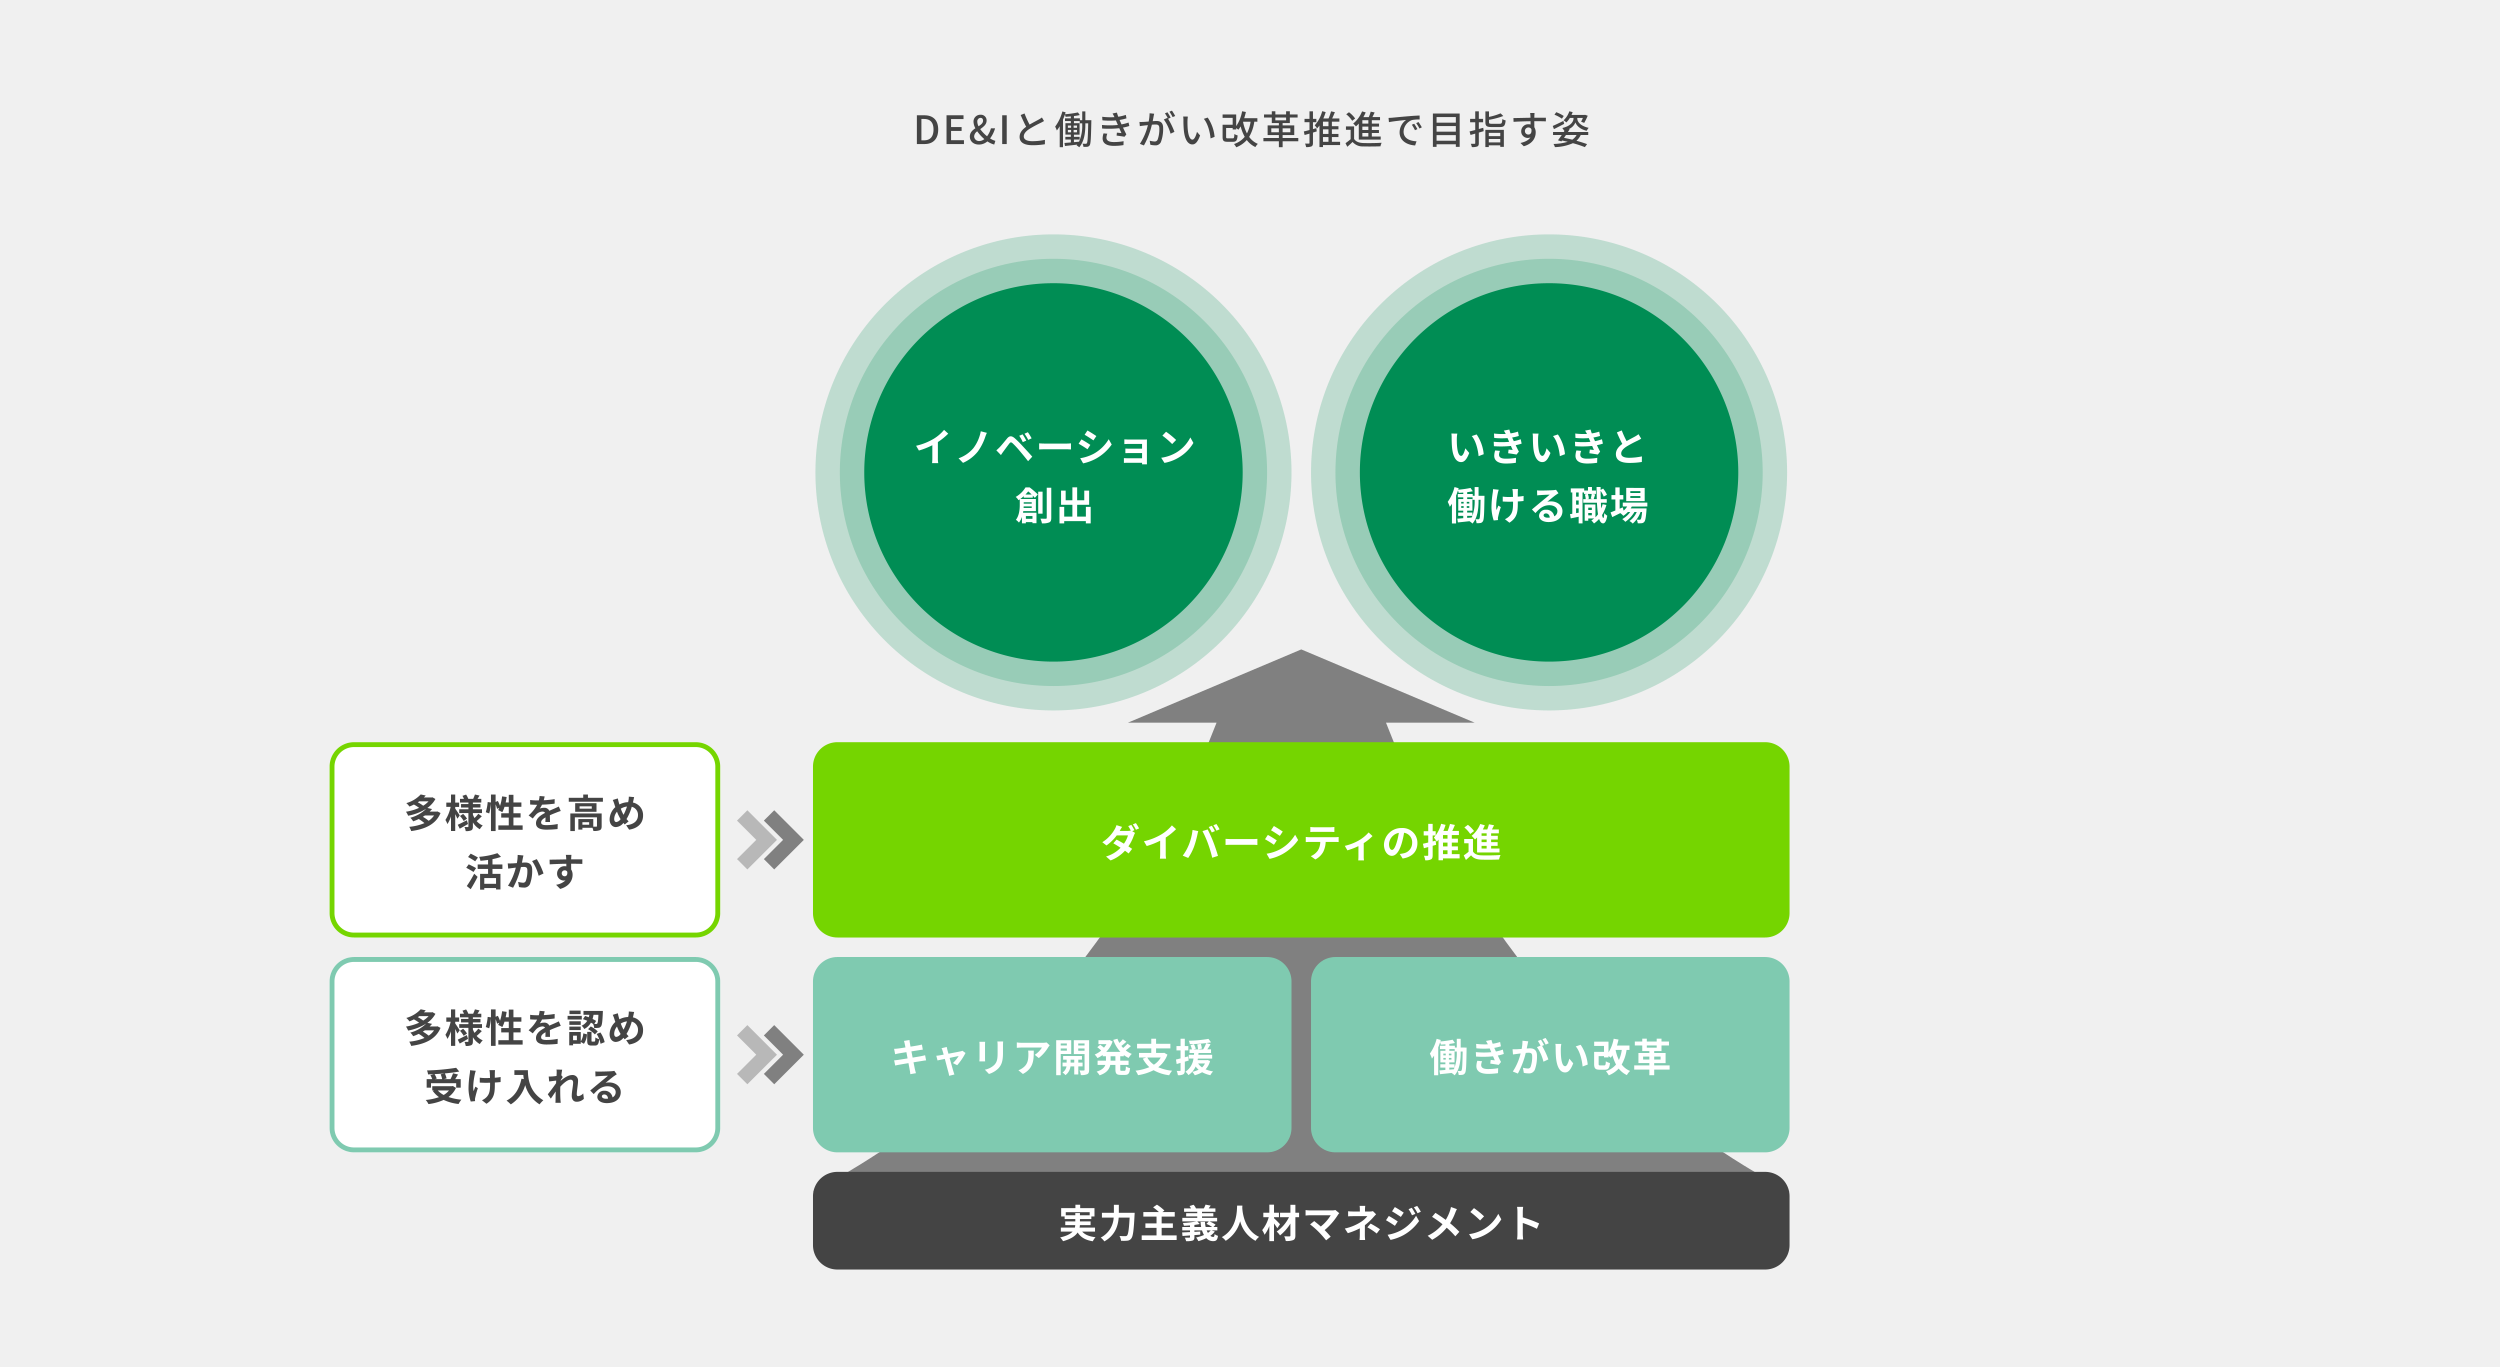 <svg xmlns="http://www.w3.org/2000/svg" width="1024" height="560" viewBox="0 0 1024 560"><g transform="translate(-9372 -12956)"><rect width="1024" height="560" transform="translate(9372 12956)" fill="#f0f0f0"/><g transform="translate(21 56)"><g transform="translate(9164 10127)"><path d="M97.5,0A97.5,97.5,0,1,1,0,97.5,97.5,97.5,0,0,1,97.5,0Z" transform="translate(521 2869)" fill="#008d54" opacity="0.205"/><path d="M97.5,0A97.5,97.5,0,1,1,0,97.5,97.5,97.5,0,0,1,97.5,0Z" transform="translate(724 2869)" fill="#008d54" opacity="0.205"/><path d="M87.5,0A87.5,87.5,0,1,1,0,87.5,87.5,87.5,0,0,1,87.5,0Z" transform="translate(531 2879)" fill="#008d54" opacity="0.205"/><path d="M87.5,0A87.5,87.5,0,1,1,0,87.5,87.5,87.5,0,0,1,87.5,0Z" transform="translate(734 2879)" fill="#008d54" opacity="0.205"/><path d="M77.5,0A77.5,77.5,0,1,1,0,77.5,77.5,77.5,0,0,1,77.5,0Z" transform="translate(541 2889)" fill="#008d54"/><path d="M77.5,0A77.5,77.5,0,1,1,0,77.5,77.5,77.5,0,0,1,77.5,0Z" transform="translate(744 2889)" fill="#008d54"/><path d="M-9013-10849h-200c103.945-54.358,150.747-154.234,165.308-192H-9084l71-30,71,30h-36.3c14.56,37.768,61.358,137.644,165.306,192Z" transform="translate(9733.001 14110)" fill="gray"/><path d="M-8810.965-10848.5h-404.07l1.8-.943c102.46-53.581,149.236-150.929,164.81-191.059h-38.048l2.273-.961,71.2-30.081.194.082,73.273,30.96h-38.043c15.572,40.13,62.347,137.478,164.808,191.059Zm-400.015-1h395.959a314.553,314.553,0,0,1-34.619-21.4,329.8,329.8,0,0,1-31.332-25.353,364.867,364.867,0,0,1-48.606-54.676,406.856,406.856,0,0,1-31.817-51.554,385.117,385.117,0,0,1-17.377-38.34l-.262-.68h34.565l-68.532-28.956-68.533,28.956h34.57l-.262.68a385.274,385.274,0,0,1-17.378,38.34,406.756,406.756,0,0,1-31.819,51.554,364.916,364.916,0,0,1-48.605,54.676,329.92,329.92,0,0,1-31.332,25.353A314.553,314.553,0,0,1-9210.979-10849.5Z" transform="translate(9733.001 14110)" fill="rgba(0,0,0,0)"/><path d="M10,0H186a10,10,0,0,1,10,10V70a10,10,0,0,1-10,10H10A10,10,0,0,1,0,70V10A10,10,0,0,1,10,0Z" transform="translate(520 3165)" fill="#7fcab0"/><path d="M10,0H390a10,10,0,0,1,10,10V70a10,10,0,0,1-10,10H10A10,10,0,0,1,0,70V10A10,10,0,0,1,10,0Z" transform="translate(520 3077)" fill="#75d500"/><path d="M10,0H390a10,10,0,0,1,10,10V30a10,10,0,0,1-10,10H10A10,10,0,0,1,0,30V10A10,10,0,0,1,10,0Z" transform="translate(520 3253)" fill="#444"/><path d="M10,0H186a10,10,0,0,1,10,10V70a10,10,0,0,1-10,10H10A10,10,0,0,1,0,70V10A10,10,0,0,1,10,0Z" transform="translate(724 3165)" fill="#7fcab0"/><path d="M-52.08-6.784c-.416.128-1.008.256-1.632.384-.72.144-2.032.352-3.472.592l-.5-2.544,3.2-.512c.48-.064,1.12-.16,1.472-.192l-.384-2.1c-.384.112-.992.24-1.5.336-.576.112-1.792.3-3.152.528-.128-.72-.224-1.248-.256-1.472-.08-.384-.128-.928-.176-1.248l-2.256.368c.112.384.224.768.32,1.216.048.256.16.784.288,1.456-1.376.224-2.608.4-3.168.464-.5.064-.976.1-1.488.112l.432,2.208c.48-.128.912-.224,1.472-.336.5-.08,1.728-.288,3.136-.512l.48,2.56c-1.616.256-3.1.5-3.84.608-.512.064-1.232.16-1.664.176l.448,2.144c.368-.1.912-.208,1.6-.336s2.192-.384,3.824-.656c.256,1.344.464,2.448.544,2.912.1.464.144,1.008.224,1.616l2.3-.416c-.144-.512-.3-1.088-.416-1.568-.1-.5-.32-1.568-.576-2.88,1.408-.224,2.7-.432,3.472-.56.608-.1,1.264-.208,1.68-.24Zm13.152,4.1A25.185,25.185,0,0,0-35.52-7.7l-1.28-.912a3.05,3.05,0,0,1-.816.256c-.624.144-2.864.576-4.9.96l-.432-1.552c-.1-.416-.192-.832-.256-1.216l-2.144.512A5.6,5.6,0,0,1-44.9-8.512c.112.352.256.864.416,1.488-.736.144-1.312.24-1.536.272-.528.1-.96.144-1.472.192l.5,1.92c.48-.112,1.648-.352,2.992-.64.576,2.192,1.232,4.672,1.472,5.536a9.381,9.381,0,0,1,.288,1.392l2.176-.528C-40.192.8-40.4.1-40.5-.192c-.256-.832-.928-3.3-1.536-5.488,1.728-.368,3.312-.688,3.7-.768a14.1,14.1,0,0,1-2.352,2.88Zm9.088-9.584a10.882,10.882,0,0,1,.064,1.216v5.392c0,.48-.064,1.1-.08,1.408h2.368c-.032-.368-.048-.992-.048-1.392v-5.408c0-.512.016-.864.048-1.216Zm7.36-.144a11.287,11.287,0,0,1,.1,1.6v3.04c0,2.5-.208,3.7-1.3,4.9A7.488,7.488,0,0,1-27.6-.864L-25.92.9a9.3,9.3,0,0,0,3.888-2.32c1.184-1.312,1.856-2.784,1.856-6.224v-3.168c0-.64.032-1.152.064-1.6ZM-9.888-8.672a8.87,8.87,0,0,1,.112,1.44c0,2.624-.384,4.32-2.416,5.728a6.322,6.322,0,0,1-1.68.88L-12.016.9C-7.648-1.44-7.568-4.7-7.568-8.672Zm7.568-3.344a7.971,7.971,0,0,1-1.616.144H-12.56a12.685,12.685,0,0,1-1.952-.16v2.224c.752-.064,1.28-.112,1.952-.112h8.336A9.515,9.515,0,0,1-7.168-6.944L-5.52-5.616A16.1,16.1,0,0,0-1.664-10a8.056,8.056,0,0,1,.624-.832Zm8.3.432v.816H3.472v-.816ZM3.472-8.656v-.88H5.984v.88Zm4.3,1.376v-5.664H1.616V1.392H3.472V-7.28ZM7.52-3.76v-1.2H9.008v1.2Zm4.912,1.552V-3.76h-1.76v-1.2h1.5v-1.5H4.448v1.5H5.9v1.2H4.224v1.552H5.84A3.749,3.749,0,0,1,4.208.288,7.2,7.2,0,0,1,5.424,1.376,5.212,5.212,0,0,0,7.472-2.208H9.008v3.3h1.664v-3.3ZM10.64-8.624v-.912h2.592v.912Zm2.592-2.96v.816H10.64v-.816Zm1.872-1.36H8.832v5.7h4.4v6.4c0,.224-.08.32-.336.32-.24.016-1.024.016-1.744-.016a6.766,6.766,0,0,1,.576,1.888A5.687,5.687,0,0,0,14.352.976c.576-.3.752-.832.752-1.808Zm10.768,8.4H23.9V-6.352h1.968Zm3.44-1.808v-.512a11.15,11.15,0,0,0,1.968,1.2,7.257,7.257,0,0,1,1.312-1.648,9.818,9.818,0,0,1-2.48-1.456A26.264,26.264,0,0,0,32.224-10.5l-1.392-.992A15.5,15.5,0,0,1,29.04-9.76c-.256-.272-.5-.544-.72-.832.656-.48,1.392-1.1,2.048-1.7l-1.44-1.024A15.109,15.109,0,0,1,27.5-11.824a11.114,11.114,0,0,1-.8-1.712l-1.712.48A14.638,14.638,0,0,0,27.9-8.16H22.112a10.967,10.967,0,0,0,2.608-4.256l-1.28-.592-.336.064H18.928v1.632h3.264a8.95,8.95,0,0,1-1.008,1.44c-.448-.384-1.056-.848-1.536-1.184l-1.2.992A17.077,17.077,0,0,1,20.032-8.7a9.9,9.9,0,0,1-2.656,1.648,8.274,8.274,0,0,1,1.152,1.44A13.078,13.078,0,0,0,20.656-6.88v.528H22v1.808H18.576V-2.8h3.168c-.4,1.072-1.36,2.064-3.568,2.736a7.252,7.252,0,0,1,1.216,1.52C22.352.464,23.408-1.12,23.76-2.8h2.112v1.744c0,1.776.432,2.336,2.16,2.336h1.744c1.408,0,1.9-.64,2.1-2.752a4.738,4.738,0,0,1-1.712-.752C30.1-.72,30.016-.4,29.6-.4H28.368c-.448,0-.512-.1-.512-.672V-2.8h3.408V-4.544H27.856V-6.352Zm15.136.512A8.55,8.55,0,0,1,41.632-2.9,8.575,8.575,0,0,1,38.944-5.84Zm1.408-1.936-.336.064H42.528V-9.568h5.856v-1.888H42.528v-2.08H40.56v2.08H34.736v1.888H40.56v1.856H35.536V-5.84H38.5l-1.408.48A12.366,12.366,0,0,0,39.776-1.9,21.088,21.088,0,0,1,34.1-.448a7.249,7.249,0,0,1,1.04,1.84A21.341,21.341,0,0,0,41.52-.64a17.056,17.056,0,0,0,6.368,2.064A9.774,9.774,0,0,1,49.1-.432a18.546,18.546,0,0,1-5.68-1.44,11.312,11.312,0,0,0,3.76-5.152ZM55.648-6.3,54.3-5.952V-8.768h1.44v-1.76H54.3v-3.008H52.56v3.008H50.88v1.76h1.68v3.28c-.7.192-1.344.352-1.888.464l.288,1.856,1.6-.48V-.624c0,.208-.08.272-.272.272A12.929,12.929,0,0,1,50.96-.368a6.51,6.51,0,0,1,.5,1.76,4.086,4.086,0,0,0,2.208-.352c.48-.3.64-.784.64-1.664v-3.52c.528-.144,1.056-.3,1.584-.464Zm6.9,2.9a5.146,5.146,0,0,1-1.184,1.6,5.852,5.852,0,0,1-1.6-1.6Zm1.088-1.424-.3.048H59.536c.048-.208.08-.416.128-.624H65.5V-6.944H59.856c.032-.256.048-.5.064-.752h5.12V-9.184H63.52c.416-.624.88-1.36,1.312-2.064l-1.76-.512c.72-.1,1.376-.192,1.984-.3l-1.072-1.424a52.477,52.477,0,0,1-8.048.768,4.877,4.877,0,0,1,.4,1.408,63.2,63.2,0,0,0,6.736-.448,17.319,17.319,0,0,1-1.248,2.576h-2l1.488-.336a16.069,16.069,0,0,0-.432-1.936l-1.488.256a15.78,15.78,0,0,1,.352,2.016H57.9l.9-.288c-.144-.48-.48-1.248-.736-1.84l-1.424.4a16.818,16.818,0,0,1,.576,1.728h-.992V-7.7h1.888c-.032.24-.048.5-.064.752H55.92v1.536h1.92a7.426,7.426,0,0,1-3.3,5.392A5.292,5.292,0,0,1,55.776,1.36a8.169,8.169,0,0,0,2.96-3.52,6.679,6.679,0,0,0,1.216,1.3,9.809,9.809,0,0,1-2.608.88,6.345,6.345,0,0,1,1.024,1.408A11.129,11.129,0,0,0,61.392.176a12.2,12.2,0,0,0,3.376,1.232,6.289,6.289,0,0,1,1.12-1.552,12.322,12.322,0,0,1-3.072-.864,7.928,7.928,0,0,0,1.84-3.408Z" transform="translate(618 3212)" fill="#fff"/><path d="M-68.352-10.944a23.427,23.427,0,0,0-1.264-2.192l-1.264.512A18.152,18.152,0,0,1-69.824-10.8a5.271,5.271,0,0,1-1.264.144h-3.28l.016-.016c.192-.352.592-1.072.976-1.632l-2.32-.72a7.376,7.376,0,0,1-.72,1.68A14.838,14.838,0,0,1-81.5-6.032L-79.776-4.7a19.093,19.093,0,0,0,4.208-4.128h4.592A11.654,11.654,0,0,1-72.64-5.424c-1.072-.64-2.16-1.248-3.008-1.68l-1.344,1.52c.816.464,1.9,1.12,2.976,1.824A13.372,13.372,0,0,1-79.968-.176l1.856,1.616a15.394,15.394,0,0,0,5.9-3.984c.576.416,1.1.8,1.488,1.136L-69.28-3.3c-.4-.288-.944-.64-1.536-1.024a17.49,17.49,0,0,0,2.208-4.368A8.576,8.576,0,0,1-68.08-9.84l-1.168-.72Zm-.64-2.4a15.228,15.228,0,0,1,1.28,2.208l1.28-.544a21.015,21.015,0,0,0-1.3-2.176ZM-55.52-7.936a26.143,26.143,0,0,0,4.24-3.44l-1.712-1.552a16.887,16.887,0,0,1-4.176,3.616,24.581,24.581,0,0,1-7.28,2.9L-63.3-4.464a31.282,31.282,0,0,0,5.5-2.176v5.248A17.919,17.919,0,0,1-57.9.7h2.528a11,11,0,0,1-.144-2.1Zm18.88-4.832-1.264.528a20.241,20.241,0,0,1,1.248,2.224l1.28-.56C-35.68-11.168-36.24-12.176-36.64-12.768Zm1.888-.72-1.264.528a16.856,16.856,0,0,1,1.28,2.208l1.28-.56A25.026,25.026,0,0,0-34.752-13.488Zm-11.3,8.512a19.277,19.277,0,0,1-2.5,4.448l2.24.944A22,22,0,0,0-43.936-4.16a40.007,40.007,0,0,0,1.36-4.816c.064-.352.24-1.136.384-1.6l-2.336-.48A23.054,23.054,0,0,1-46.048-4.976Zm7.9-.336A49.437,49.437,0,0,1-36.48.336l2.368-.768c-.448-1.584-1.3-4.144-1.872-5.584-.592-1.552-1.7-4.016-2.352-5.248l-2.128.688A44.821,44.821,0,0,1-38.144-5.312Zm7.136.416c.592-.048,1.664-.08,2.576-.08h8.592c.672,0,1.488.064,1.872.08V-7.408c-.416.032-1.136.1-1.872.1h-8.592c-.832,0-2-.048-2.576-.1Zm19.792-7.776-1.168,1.76c1.056.592,2.72,1.68,3.616,2.3l1.2-1.776C-8.4-10.96-10.16-12.08-11.216-12.672Zm-2.976,11.36L-12.992.8A19.469,19.469,0,0,0-7.648-1.184,19.319,19.319,0,0,0-1.28-6.928L-2.512-9.1a16.31,16.31,0,0,1-6.224,6A17.755,17.755,0,0,1-14.192-1.312Zm.512-7.712-1.168,1.776A41.788,41.788,0,0,1-11.2-4.976l1.168-1.792C-10.848-7.344-12.608-8.448-13.68-9.024Zm25.52-1.248c.56,0,1.168.032,1.728.064v-2.064a12.535,12.535,0,0,1-1.728.112H5.408a11.921,11.921,0,0,1-1.7-.112v2.064c.48-.032,1.152-.064,1.712-.064ZM3.376-8.08c-.5,0-1.056-.048-1.536-.1v2.1c.448-.032,1.072-.064,1.536-.064h4.4a6.876,6.876,0,0,1-.992,3.536A6.646,6.646,0,0,1,3.888-.32L5.76,1.04A7.677,7.677,0,0,0,8.976-2.032,10.15,10.15,0,0,0,10-6.144h3.856c.448,0,1.056.016,1.456.048v-2.08a12.311,12.311,0,0,1-1.456.1Zm24.208-1.952A15.926,15.926,0,0,1,23.472-6.7a21.368,21.368,0,0,1-5.648,2.16L18.9-2.688a29.972,29.972,0,0,0,4.512-1.744V-.32a16.724,16.724,0,0,1-.08,1.728H25.7A8.908,8.908,0,0,1,25.584-.32V-5.648a19.965,19.965,0,0,0,3.6-2.9ZM37.168-2.88c-.592,0-1.232-.784-1.232-2.384a4.968,4.968,0,0,1,4.016-4.592,25.433,25.433,0,0,1-.848,3.84C38.464-3.872,37.824-2.88,37.168-2.88ZM41.52.656c4-.608,6.048-2.976,6.048-6.3a6.047,6.047,0,0,0-6.4-6.192,7.066,7.066,0,0,0-7.3,6.784c0,2.672,1.488,4.608,3.232,4.608,1.728,0,3.1-1.952,4.048-5.152A34.435,34.435,0,0,0,42.1-9.9a3.922,3.922,0,0,1,3.312,4.192,4.29,4.29,0,0,1-3.6,4.24c-.416.1-.864.176-1.472.256ZM55.04-6.672l-1.216.32V-8.784h1.232v-1.744H53.824v-3.008H52v3.008H50.144v1.744H52V-5.9c-.816.192-1.568.368-2.176.5l.4,1.84L52-4.048v3.28c0,.24-.08.3-.272.3-.208.016-.864.016-1.488-.016a6.913,6.913,0,0,1,.528,1.856A4.726,4.726,0,0,0,53.152.992c.512-.288.672-.8.672-1.744V-4.56c.48-.144.96-.272,1.424-.416ZM58.048-2.72H59.9v1.584H58.048ZM59.9-7.472H58.048V-8.96H59.9Zm0,3.152H58.048V-5.872H59.9Zm4.96,3.184h-3.2V-2.72h2.5v-1.6h-2.5V-5.872h2.5v-1.6h-2.5V-8.96h2.912v-1.68h-2.72c.368-.768.736-1.632,1.088-2.464l-2.016-.416a26.4,26.4,0,0,1-.96,2.88h-1.76a20.192,20.192,0,0,0,.9-2.5l-1.824-.432A13.3,13.3,0,0,1,54.32-7.92a12.538,12.538,0,0,1,1.2,1.68,9.428,9.428,0,0,0,.7-.848V1.376h1.824V.592h6.816Zm11.072-7.52h-2.08V-9.664h2.08Zm0,2.592h-2.08V-7.12h2.08Zm0,2.624h-2.08V-4.528h2.08Zm-3.92,1.6H81.2v-1.6H77.76V-4.528h2.672V-6.064H77.76V-7.12H80.5V-8.656H77.76V-9.664h3.168v-1.6H78.1c.288-.544.576-1.136.864-1.712l-2.1-.4a19.842,19.842,0,0,1-.672,2.112H74.368a18.286,18.286,0,0,0,.816-1.7L73.3-13.5A11.6,11.6,0,0,1,69.76-8.64a13.483,13.483,0,0,1,1.392,1.5c.288-.256.576-.528.864-.832Zm-1.248-8.768a13.9,13.9,0,0,0-2.512-2.544L66.8-12.064a12.468,12.468,0,0,1,2.4,2.656Zm-.432,3.264h-3.6V-5.6h1.792v3.488A19.174,19.174,0,0,1,66.544-.64l.9,1.888c.816-.688,1.472-1.3,2.112-1.92.96,1.232,2.24,1.7,4.144,1.776,1.952.08,5.344.048,7.328-.048A8.675,8.675,0,0,1,81.616-.8c-2.208.176-5.984.224-7.9.144C72.08-.72,70.96-1.168,70.336-2.24Z" transform="translate(720 3124)" fill="#fff"/><path d="M-47.84-7.936a26.143,26.143,0,0,0,4.24-3.44l-1.712-1.552a16.887,16.887,0,0,1-4.176,3.616,24.581,24.581,0,0,1-7.28,2.9l1.152,1.952a31.282,31.282,0,0,0,5.5-2.176v5.248A17.918,17.918,0,0,1-50.224.7H-47.7a11,11,0,0,1-.144-2.1Zm20.064-3.776-2.5-.64A16.239,16.239,0,0,1-33.3-5.44a13.947,13.947,0,0,1-6.08,4.16L-37.552.592a16,16,0,0,0,6.064-4.64A22.189,22.189,0,0,0-28.48-9.92,18.723,18.723,0,0,1-27.776-11.712Zm14.64.624-1.392.576A15.083,15.083,0,0,1-13.072-7.9l1.44-.624A25.532,25.532,0,0,0-13.136-11.088Zm2.144-.88-1.376.624A16.74,16.74,0,0,1-10.832-8.8l1.392-.672A23.289,23.289,0,0,0-10.992-11.968ZM-23.9-4.544l1.888,1.936c.272-.416.656-.992,1.024-1.488.656-.88,1.808-2.464,2.432-3.264.464-.576.736-.576,1.3-.1A34.947,34.947,0,0,1-14.32-4.288c.944,1.1,2.4,2.88,3.424,4.192l1.712-1.856C-10.336-3.28-12.048-5.1-13.12-6.272A41.642,41.642,0,0,0-16.384-9.52c-1.312-1.1-2.176-.992-3.136.144-1.088,1.312-2.336,2.88-3.072,3.616C-23.072-5.28-23.424-4.944-23.9-4.544ZM-6.368-4.9c.592-.048,1.664-.08,2.576-.08H4.8c.672,0,1.488.064,1.872.08V-7.408c-.416.032-1.136.1-1.872.1H-3.792c-.832,0-2-.048-2.576-.1Zm19.792-7.776-1.168,1.76c1.056.592,2.72,1.68,3.616,2.3l1.2-1.776C16.24-10.96,14.48-12.08,13.424-12.672ZM10.448-1.312,11.648.8a19.469,19.469,0,0,0,5.344-1.984A19.319,19.319,0,0,0,23.36-6.928L22.128-9.1a16.31,16.31,0,0,1-6.224,6A17.755,17.755,0,0,1,10.448-1.312Zm.512-7.712L9.792-7.248A41.788,41.788,0,0,1,13.44-4.976l1.168-1.792C13.792-7.344,12.032-8.448,10.96-9.024Zm26.816,1.1c0-.336,0-.864.016-1.072-.256.016-.848.032-1.232.032H30.512c-.592,0-1.568-.032-1.984-.08V-7.1c.384-.032,1.392-.064,1.984-.064h5.28v1.936h-5.1c-.608,0-1.328-.016-1.744-.048v1.888c.368-.016,1.136-.032,1.744-.032h5.1V-1.3H29.744a13.729,13.729,0,0,1-1.392-.064V.608C28.624.592,29.28.56,29.728.56h6.064c0,.24,0,.5-.016.64h2.016c0-.288-.016-.832-.016-1.088Zm7.84-4.24-1.5,1.6a33.268,33.268,0,0,1,4,3.456l1.632-1.68A33.6,33.6,0,0,0,45.616-12.16Zm-2,10.656L44.96.608A17.328,17.328,0,0,0,50.9-1.648a17.014,17.014,0,0,0,5.92-5.92L55.568-9.824A15.172,15.172,0,0,1,49.744-3.6,16.491,16.491,0,0,1,43.616-1.5ZM-11.968,13.552c.416-.432.784-.864,1.12-1.28.464.368.96.832,1.424,1.28Zm2.56,3.168V17.3h-3.28V16.72Zm-3.328,2.32c.016-.208.032-.416.032-.608h3.3v.608ZM-9.1,22.368V23.5h-2.7V22.368Zm.128-7.536V14c.336.352.624.672.848.928l1.216-1.408a31.562,31.562,0,0,0-3.344-2.88h-1.7a11.072,11.072,0,0,1-4.016,3.9,5.4,5.4,0,0,1,1.136,1.344c.176-.112.352-.24.528-.352v2.176c0,1.808-.176,4.368-1.584,6.208a5.99,5.99,0,0,1,1.248,1.136,7.592,7.592,0,0,0,1.232-2.336v2.64h1.6v-.5h2.7v.448h1.648v-4.3h-5.52c.048-.208.08-.432.112-.64H-7.7V15.392h-6.4a15.439,15.439,0,0,0,1.424-1.168v.608Zm4.016-2.448H-6.752v9.008H-4.96Zm1.7-1.616V23.1c0,.272-.112.368-.4.368-.3,0-1.232,0-2.192-.032a7.783,7.783,0,0,1,.624,1.936,7.07,7.07,0,0,0,2.976-.384c.64-.288.848-.816.848-1.872V10.768Zm16.032,7.84v3.984H9.2V17.76h4.912V11.952h-2V15.9H9.2v-5.3H7.248v5.3H4.5V11.952H2.608V17.76h4.64v4.832H3.9V18.608H1.968v6.784H3.9v-.928h8.864v.912h1.984V18.608Z" transform="translate(619 2962)" fill="#fff"/><path d="M-37.088-11.392l-2.432-.032a9.183,9.183,0,0,1,.112,1.6c0,.976.032,2.816.176,4.272.448,4.256,1.968,5.824,3.7,5.824,1.28,0,2.272-.976,3.328-3.728l-1.6-1.92c-.3,1.248-.928,3.1-1.68,3.1-.992,0-1.472-1.552-1.7-3.84-.1-1.136-.112-2.336-.1-3.36A12.556,12.556,0,0,1-37.088-11.392Zm7.92.336-2.016.672c1.728,1.952,2.576,5.68,2.816,8.224l2.1-.8A17.269,17.269,0,0,0-29.168-11.056Zm7.584,6.56a8.227,8.227,0,0,0-.384,2.16c0,2.192,1.824,3.2,4.784,3.2A28.061,28.061,0,0,0-13.1.56l.064-2.032a23.053,23.053,0,0,1-4.192.352C-19.3-1.12-20-1.792-20-2.784a4.693,4.693,0,0,1,.384-1.536ZM-11.12-9.088a16.959,16.959,0,0,1-2.832.784l-.368-.8-.3-.688a22.863,22.863,0,0,0,2.72-.64l-.336-1.776a19.2,19.2,0,0,1-3.04.736,13.546,13.546,0,0,1-.5-1.584l-2.256.432a14.248,14.248,0,0,1,.768,1.36v.016a29.831,29.831,0,0,1-4.8-.176l.1,1.808a31.416,31.416,0,0,0,5.456.064l.384.9.272.624a32.159,32.159,0,0,1-6.32-.032l.08,1.824a39.807,39.807,0,0,0,6.96-.1l.72,1.648c-.432-.048-1.056-.1-1.68-.176l-.176,1.52c1.056.128,2.576.368,3.456.528l.944-1.2c-.464-.864-.912-1.792-1.312-2.64a18.438,18.438,0,0,0,2.448-.64Zm7.312-2.3-2.432-.032a9.183,9.183,0,0,1,.112,1.6c0,.976.032,2.816.176,4.272C-5.5-1.3-3.984.272-2.256.272-.976.272.016-.7,1.072-3.456l-1.6-1.92c-.3,1.248-.928,3.1-1.68,3.1-.992,0-1.472-1.552-1.7-3.84C-4-7.248-4.016-8.448-4-9.472A12.556,12.556,0,0,1-3.808-11.392Zm7.92.336L2.1-10.384C3.824-8.432,4.672-4.7,4.912-2.16l2.1-.8A17.269,17.269,0,0,0,4.112-11.056ZM11.7-4.5a8.227,8.227,0,0,0-.384,2.16c0,2.192,1.824,3.2,4.784,3.2a28.061,28.061,0,0,0,4.08-.3l.064-2.032a23.053,23.053,0,0,1-4.192.352c-2.064,0-2.768-.672-2.768-1.664a4.693,4.693,0,0,1,.384-1.536ZM22.16-9.088a16.959,16.959,0,0,1-2.832.784l-.368-.8-.3-.688a22.863,22.863,0,0,0,2.72-.64l-.336-1.776a19.2,19.2,0,0,1-3.04.736,13.546,13.546,0,0,1-.5-1.584l-2.256.432a14.249,14.249,0,0,1,.768,1.36v.016a29.831,29.831,0,0,1-4.8-.176l.1,1.808a31.416,31.416,0,0,0,5.456.064l.384.9.272.624a32.159,32.159,0,0,1-6.32-.032l.08,1.824a39.807,39.807,0,0,0,6.96-.1l.72,1.648c-.432-.048-1.056-.1-1.68-.176l-.176,1.52c1.056.128,2.576.368,3.456.528l.944-1.2c-.464-.864-.912-1.792-1.312-2.64a18.438,18.438,0,0,0,2.448-.64Zm14.976-2.064a10.94,10.94,0,0,1-1.456.96c-.752.416-2.128,1.12-3.424,1.872A37.148,37.148,0,0,1,30.272-12.7l-2,.816c.72,1.68,1.488,3.36,2.224,4.72-1.52,1.12-2.624,2.416-2.624,4.176,0,2.72,2.384,3.6,5.536,3.6A30.989,30.989,0,0,0,38.5.224l.032-2.288a26.5,26.5,0,0,1-5.184.576c-2.192,0-3.3-.608-3.3-1.744,0-1.1.88-2.016,2.208-2.88a48.525,48.525,0,0,1,4.416-2.352c.576-.288,1.088-.56,1.568-.848Zm-67.12,27.184a17.293,17.293,0,0,1-.912,6.224V20.928h-2.16V20.16h2.16V15.408H-33.04V14.72h2.208v.992h.848Zm-3.072,6.256h2.144c-.1.24-.192.464-.3.688l-1.84.144Zm-2.432-3.968h.992v.7h-.992Zm0-1.76h.992v.7h-.992Zm2.272.7v-.7h1.04v.7Zm0,1.76v-.7h1.04v.7Zm4.832-4.944V10.5h-1.6V14.08h-.784v-.736H-33.04v-.752a21.592,21.592,0,0,0,2.3-.384l-.928-1.344a41.37,41.37,0,0,1-5.04.72c.064-.208.112-.416.176-.608l-1.7-.48a17.858,17.858,0,0,1-2.784,6.064,12.093,12.093,0,0,1,.848,2.048,13.439,13.439,0,0,0,.88-1.264v8.08h1.7V13.968c.288-.672.544-1.376.768-2.064a5.464,5.464,0,0,1,.288.976c.608-.032,1.248-.064,1.888-.128v.592h-2.24V14.72h2.24v.688H-36.7V20.16h2.048v.768h-2.08v1.36h2.08v.96c-.912.08-1.744.144-2.432.192l.24,1.552c1.344-.144,3.024-.3,4.72-.512a7.328,7.328,0,0,1,1.264.976c2.192-2.512,2.48-6.4,2.48-9.424v-.32h.816c-.1,5.408-.192,7.3-.464,7.712a.434.434,0,0,1-.464.272,11.231,11.231,0,0,1-1.152-.048,4.423,4.423,0,0,1,.432,1.648,7.748,7.748,0,0,0,1.568-.064,1.426,1.426,0,0,0,1.04-.72c.464-.672.528-2.992.64-9.648,0-.224.016-.784.016-.784Zm5.92-2.72a8.3,8.3,0,0,1-.1,1.376,41.436,41.436,0,0,0-.528,6.32,17.664,17.664,0,0,0,.912,5.136l1.776-.176c-.016-.224-.032-.5-.048-.656a3.7,3.7,0,0,1,.112-.768,39.759,39.759,0,0,1,1.072-3.872l-1.008-.624c-.256.576-.528,1.344-.736,1.824-.416-1.968.144-5.28.528-7.04a12.248,12.248,0,0,1,.368-1.28Zm12.528,2.784a20.729,20.729,0,0,1-2.384.288c0-.864,0-1.68.016-2.032a8.056,8.056,0,0,1,.08-1.072h-2.32a7.03,7.03,0,0,1,.176,1.088c.032.432.064,1.248.08,2.128-.608.016-1.216.032-1.792.032a16.641,16.641,0,0,1-2.4-.16v2.016c.784.032,1.76.08,2.448.08.576,0,1.184-.016,1.776-.032v.576c0,2.672-.256,4.08-1.472,5.344a6.159,6.159,0,0,1-1.856,1.264l1.84,1.44c3.152-2.016,3.44-4.3,3.44-8.048V16.4c.9-.048,1.712-.112,2.352-.192Zm9.792,8.9c-.928,0-1.6-.4-1.6-.992,0-.4.384-.752.976-.752.864,0,1.456.672,1.552,1.7A8.353,8.353,0,0,1-.144,23.04ZM3.344,11.616a7.641,7.641,0,0,1-1.216.16c-.9.08-4.288.16-5.12.16-.448,0-.992-.032-1.44-.08l.064,2.064a10.456,10.456,0,0,1,1.3-.128c.832-.064,3.008-.16,3.824-.176-.784.688-2.432,2.016-3.312,2.752-.944.768-2.848,2.384-3.968,3.3l1.44,1.488c1.7-1.92,3.28-3.216,5.712-3.216,1.84,0,3.28.96,3.28,2.384a2.31,2.31,0,0,1-1.3,2.16,3.19,3.19,0,0,0-3.376-2.7A2.662,2.662,0,0,0-3.616,22.24c0,1.584,1.664,2.592,3.872,2.592,3.824,0,5.728-1.984,5.728-4.48,0-2.3-2.048-3.984-4.736-3.984a5.328,5.328,0,0,0-1.488.176c.992-.8,2.656-2.208,3.5-2.8q.528-.36,1.1-.72Zm13.2,10.464v-.96h1.472v.96Zm1.472-3.152v.96H16.544v-.96Zm-.048-5.616a15.4,15.4,0,0,1-.416,1.936l.832.192h-2.3l.72-.176a7.13,7.13,0,0,0-.416-1.952Zm-5.344,1.136H11.568V12.72h1.056Zm-1.056,6.736V19.248h1.056v1.744Zm1.056-3.472H11.568V15.984h1.056Zm9.824-.208a15.1,15.1,0,0,1-.576,1.76q-.1-1.08-.144-2.352h2.4V15.44H21.664c-.032-1.072-.048-2.192-.048-3.376A10.974,10.974,0,0,1,22.88,14.4l1.328-.736A10.655,10.655,0,0,0,22.64,11.12l-1.024.544v-1.2H19.952c.016,1.776.048,3.44.1,4.976h-1.28c.176-.512.4-1.232.64-1.92l-1.088-.208H19.7V11.92H18.064V10.48H16.448v1.44H14.88v-.864H9.392V12.72h.624v8.72c-.336.064-.656.112-.944.144l.32,1.744c.96-.192,2.1-.432,3.232-.672v2.736h1.584V12.72h.608v.592H16.08l-.928.224a8.594,8.594,0,0,1,.352,1.9H14.5v1.472h5.616a42.355,42.355,0,0,0,.432,4.736,8.737,8.737,0,0,1-1.056,1.232V17.616h-4.4V24.3h1.456v-.928h2.4a9.633,9.633,0,0,1-1.136.8A8.551,8.551,0,0,1,18.9,25.424a11.054,11.054,0,0,0,2.1-1.872c.384,1.168.912,1.808,1.632,1.824.544,0,1.3-.56,1.7-3.152a5.565,5.565,0,0,1-1.232-1.056c-.064,1.264-.192,2-.384,2-.192-.016-.368-.448-.512-1.216a15.728,15.728,0,0,0,1.776-4.112ZM37.9,12.928H33.776V12.16H37.9Zm0,2.016H33.776v-.768H37.9Zm1.76-4.1H32.1v5.408h7.568Zm1.088,7.616v-1.6H30.688v1.6H32.5a7.794,7.794,0,0,1-1.472,1.7l-.336-1.36-1.28.56V15.584h1.5V13.792h-1.5V10.64h-1.76v3.152h-1.6v1.792h1.6V20.1c-.752.3-1.424.576-1.968.784l.7,1.92c.976-.48,2.128-1.056,3.28-1.632a6.59,6.59,0,0,1,1.248,1.12,9.957,9.957,0,0,0,1.856-1.568h.96a9.652,9.652,0,0,1-3.264,2.9,5.621,5.621,0,0,1,1.248,1.12,12.209,12.209,0,0,0,3.744-4.016H36.4a8.8,8.8,0,0,1-2.976,3.68,5.242,5.242,0,0,1,1.344,1.056,11.4,11.4,0,0,0,3.2-4.736h.624c-.176,1.936-.368,2.752-.592,2.992a.548.548,0,0,1-.48.176c-.208,0-.624,0-1.136-.048a3.794,3.794,0,0,1,.432,1.488,10.056,10.056,0,0,0,1.616-.032,1.492,1.492,0,0,0,1.056-.544c.432-.464.688-1.744.912-4.864.016-.224.032-.656.032-.656h-6.5c.16-.256.32-.512.448-.768Z" transform="translate(821 2962)" fill="#fff"/><path d="M-38.3-7.968a17.293,17.293,0,0,1-.912,6.224V-3.072h-2.16V-3.84h2.16V-8.592H-41.36V-9.28h2.208v.992h.848Zm-3.072,6.256h2.144c-.1.24-.192.464-.3.688l-1.84.144ZM-43.808-5.68h.992v.7h-.992Zm0-1.76h.992v.7h-.992Zm2.272.7v-.7h1.04v.7Zm0,1.76v-.7h1.04v.7ZM-36.7-9.92V-13.5h-1.6V-9.92h-.784v-.736H-41.36v-.752a21.592,21.592,0,0,0,2.3-.384l-.928-1.344a41.37,41.37,0,0,1-5.04.72c.064-.208.112-.416.176-.608l-1.7-.48A17.858,17.858,0,0,1-49.328-7.44a12.093,12.093,0,0,1,.848,2.048,13.438,13.438,0,0,0,.88-1.264v8.08h1.7V-10.032c.288-.672.544-1.376.768-2.064a5.464,5.464,0,0,1,.288.976c.608-.032,1.248-.064,1.888-.128v.592H-45.2V-9.28h2.24v.688h-2.064V-3.84h2.048v.768h-2.08v1.36h2.08v.96c-.912.08-1.744.144-2.432.192l.24,1.552c1.344-.144,3.024-.3,4.72-.512a7.328,7.328,0,0,1,1.264.976c2.192-2.512,2.48-6.4,2.48-9.424v-.32h.816c-.1,5.408-.192,7.3-.464,7.712a.434.434,0,0,1-.464.272,11.23,11.23,0,0,1-1.152-.048A4.423,4.423,0,0,1-37.536,1.3a7.748,7.748,0,0,0,1.568-.064,1.426,1.426,0,0,0,1.04-.72c.464-.672.528-2.992.64-9.648,0-.224.016-.784.016-.784ZM-29.9-4.5a8.227,8.227,0,0,0-.384,2.16c0,2.192,1.824,3.2,4.784,3.2a28.061,28.061,0,0,0,4.08-.3l.064-2.032a23.053,23.053,0,0,1-4.192.352c-2.064,0-2.768-.672-2.768-1.664a4.693,4.693,0,0,1,.384-1.536ZM-19.44-9.088a16.959,16.959,0,0,1-2.832.784l-.368-.8-.3-.688a22.863,22.863,0,0,0,2.72-.64l-.336-1.776a19.2,19.2,0,0,1-3.04.736,13.546,13.546,0,0,1-.5-1.584l-2.256.432a14.248,14.248,0,0,1,.768,1.36v.016a29.831,29.831,0,0,1-4.8-.176l.1,1.808a31.416,31.416,0,0,0,5.456.064l.384.9.272.624a32.159,32.159,0,0,1-6.32-.032l.08,1.824a39.807,39.807,0,0,0,6.96-.1l.72,1.648c-.432-.048-1.056-.1-1.68-.176l-.176,1.52c1.056.128,2.576.368,3.456.528l.944-1.2c-.464-.864-.912-1.792-1.312-2.64a18.438,18.438,0,0,0,2.448-.64ZM-.64-11.68a18.934,18.934,0,0,0-1.3-2.176l-1.264.528A15.964,15.964,0,0,1-1.9-11.12Zm-10.752-1.04a17.542,17.542,0,0,1-.336,3.36c-.8.064-1.552.112-2.048.128a14.712,14.712,0,0,1-1.68,0l.176,2.144c.5-.08,1.312-.192,1.76-.24.3-.048.8-.112,1.36-.176A23.5,23.5,0,0,1-15.344-.1l2.064.832a34.335,34.335,0,0,0,3.232-8.464c.448-.032.832-.064,1.088-.064.992,0,1.536.176,1.536,1.44a12.1,12.1,0,0,1-.64,4.336,1.165,1.165,0,0,1-1.184.688A9.246,9.246,0,0,1-11.2-1.664l.352,2.1A8.971,8.971,0,0,0-8.96.656,2.532,2.532,0,0,0-6.352-.8a15.489,15.489,0,0,0,.9-5.776C-5.456-8.848-6.64-9.6-8.32-9.6c-.32,0-.8.032-1.328.064.112-.576.24-1.152.336-1.632.08-.4.176-.9.272-1.312Zm8.848,1.776c-.32-.592-.88-1.6-1.28-2.192l-1.264.528A17.69,17.69,0,0,1-4-10.72l-1.472.624A17.943,17.943,0,0,1-2.8-4.128l2.016-.944a31.483,31.483,0,0,0-2.576-5.52Zm7.056-.448L2.08-11.424a9.183,9.183,0,0,1,.112,1.6c0,.976.032,2.816.176,4.272C2.816-1.3,4.336.272,6.064.272c1.28,0,2.272-.976,3.328-3.728l-1.6-1.92c-.3,1.248-.928,3.1-1.68,3.1-.992,0-1.472-1.552-1.7-3.84-.1-1.136-.112-2.336-.1-3.36A12.556,12.556,0,0,1,4.512-11.392Zm7.92.336-2.016.672c1.728,1.952,2.576,5.68,2.816,8.224l2.1-.8A17.269,17.269,0,0,0,12.432-11.056ZM29.28-8.96A14.555,14.555,0,0,1,28.1-4.816a17.5,17.5,0,0,1-1.36-4.144Zm3.152,0v-1.792H27.3a23.548,23.548,0,0,0,.64-2.432l-1.984-.352a15.358,15.358,0,0,1-2.112,5.6v-4.4H17.968v1.76H22v2.432H17.952v4.9c0,1.888.512,2.4,2.256,2.4h2.08c1.44,0,1.936-.56,2.16-2.736a5.375,5.375,0,0,1-1.7-.72c-.064,1.456-.16,1.68-.64,1.68H20.48c-.576,0-.672-.08-.672-.64V-6.416H22v.528h1.84v-.576a9.106,9.106,0,0,1,.912.72,7.9,7.9,0,0,0,.72-.992A17.83,17.83,0,0,0,26.928-2.96,9.206,9.206,0,0,1,22.8-.24a9.932,9.932,0,0,1,1.152,1.7,11.287,11.287,0,0,0,4.064-2.768,9.4,9.4,0,0,0,3.36,2.672,6.508,6.508,0,0,1,1.312-1.7,8.193,8.193,0,0,1-3.44-2.624,17.069,17.069,0,0,0,2-6Zm5.584,3.952V-6.224h2.56v1.216Zm7.168-1.216v1.216H42.56V-6.224Zm-5.648-4.544h4.048v.88H39.536Zm9.344,8.16H42.56v-.944h4.672V-7.7H42.56V-8.48h2.992v-2.288h3.056v-1.616H45.552v-1.168H43.584v1.168H39.536v-1.168H37.664v1.168h-3.04v1.616h3.04V-8.48h2.912V-7.7H36.1v4.144h4.48v.944H34.368V-.88h6.208V1.408H42.56V-.88h6.32Z" transform="translate(822 3212)" fill="#fff"/><path d="M-96.464-9.216V-10.48h9.792v1.264h-3.984v-.912h-1.9v.912ZM-84.48-2.528V-4.176H-90.8a5.432,5.432,0,0,0,.128-1.008H-86.3V-6.72h-4.352v-.96h4.672V-8.736h1.28v-3.408H-90.56v-1.392h-1.952v1.392h-5.84v3.408h1.424V-7.68h4.368v.96h-4.112v1.536h4.1a7.334,7.334,0,0,1-.16,1.008H-98.48v1.648h4.816c-.88.944-2.416,1.776-5.1,2.384a7.765,7.765,0,0,1,1.184,1.536c3.264-.88,5.04-2.144,5.984-3.568,1.264,1.984,3.168,3.12,6.208,3.6A7.4,7.4,0,0,1-84.272-.24c-2.528-.272-4.32-1.008-5.456-2.288Zm9.76-7.7v-3.3h-2.032v3.3h-4.9v1.952h4.816A9.756,9.756,0,0,1-82.144-.08a7.589,7.589,0,0,1,1.488,1.552c4.5-2.544,5.616-6.432,5.872-9.744h4.48C-70.56-3.52-70.88-1.424-71.36-.928a.945.945,0,0,1-.752.256c-.416,0-1.36,0-2.368-.08a4.42,4.42,0,0,1,.656,1.968,16.273,16.273,0,0,0,2.56-.032,2.156,2.156,0,0,0,1.632-.9c.7-.832,1.024-3.232,1.344-9.6.032-.256.048-.912.048-.912ZM-57.184-.976V-4.064h4.592V-5.9h-4.592V-8.672h5.36v-1.856H-56.9l.848-.624a18.171,18.171,0,0,0-3.072-2.416l-1.568,1.088a23.647,23.647,0,0,1,2.4,1.952h-6.4v1.856h5.408V-5.9h-4.56v1.84h4.56V-.976h-6.08V.9h14.32V-.976ZM-37.072-3.04A6.09,6.09,0,0,1-38.24-2.016a6.079,6.079,0,0,1-.5-1.024Zm-6.7-1.392v-.832c.8-.112,1.552-.24,2.208-.384l-1.04-1.072h4.736l-.992,1.04a10.472,10.472,0,0,1,2.336,1.248h-2.64a12.1,12.1,0,0,1-.272-2.08h-1.824a16.8,16.8,0,0,0,.256,2.08Zm6.992,1.392h2.4V-4.432h-1.568l.848-.944A11.319,11.319,0,0,0-37.632-6.72h3.168V-8.16h-6.192v-.592h4.64v-1.312h-4.64v-.576h5.488v-1.408h-2.768c.256-.32.544-.72.832-1.136l-2.112-.4a9.244,9.244,0,0,1-.7,1.536h-3.216a5.183,5.183,0,0,0-.976-1.488l-1.664.528a6.51,6.51,0,0,1,.608.96H-48v1.408h5.392v.576h-4.544v1.312h4.544v.592H-48.72v1.44h5.872a39.624,39.624,0,0,1-5.632.656,5.354,5.354,0,0,1,.4,1.136c.784-.016,1.648-.064,2.5-.144v.64h-3.168V-3.04h3.168v.7c-1.216.064-2.336.112-3.216.144l.144,1.456c.9-.064,1.952-.128,3.072-.224v.64c0,.208-.08.272-.32.272a17.535,17.535,0,0,1-1.808-.016,6.167,6.167,0,0,1,.544,1.456,8.3,8.3,0,0,0,2.624-.24c.592-.208.768-.576.768-1.424v-.816l2.384-.192.016-1.28-2.4.128V-3.04h3.12a8.96,8.96,0,0,0,.8,1.9A17.51,17.51,0,0,1-43.072-.128a8.89,8.89,0,0,1,.928,1.5A18.092,18.092,0,0,0-38.9.144,3.758,3.758,0,0,0-36.16,1.376c1.264,0,1.792-.384,2.048-2.176A3.9,3.9,0,0,1-35.5-1.536c-.08.9-.176,1.184-.56,1.184a1.921,1.921,0,0,1-1.2-.464A8.5,8.5,0,0,0-35.392-2.56Zm10.5-10.144c-.112,2.112.112,9.376-6.272,12.912a6.668,6.668,0,0,1,1.6,1.52,13.663,13.663,0,0,0,5.92-8.032,12.688,12.688,0,0,0,6.3,8.032A6.254,6.254,0,0,1-17.264-.368c-5.968-2.8-6.768-9.7-6.9-11.9.016-.336.032-.656.048-.912ZM-8.7-5.552c-.352-.4-1.824-1.936-2.464-2.464v-.432h2.016v-1.808h-2.016v-3.3h-1.92v3.3h-2.464v1.808h2.224a14.59,14.59,0,0,1-2.688,5.312,9.3,9.3,0,0,1,.976,1.9,14.185,14.185,0,0,0,1.952-3.584V1.376h1.92V-5.856c.528.688,1.04,1.424,1.36,1.936Zm7.808-4.7h-1.52V-13.52H-4.448v3.264H-8.7v1.808h3.68a15.391,15.391,0,0,1-5.056,5.9A7.451,7.451,0,0,1-8.7-.976,18.609,18.609,0,0,0-4.448-5.824V-.96c0,.288-.112.368-.4.384-.272,0-1.264,0-2.144-.032a7.326,7.326,0,0,1,.64,1.92A7.556,7.556,0,0,0-3.312.944c.656-.3.9-.8.9-1.9V-8.448H-.9Zm14.864-1.136a5.168,5.168,0,0,1-1.488.176H3.6a15.363,15.363,0,0,1-1.84-.144v2.24c.336-.032,1.2-.112,1.84-.112h8.464A17.758,17.758,0,0,1,8-4.624C6.992-5.5,5.936-6.368,5.3-6.848L3.6-5.488A34.034,34.034,0,0,1,7.12-2.416,44.457,44.457,0,0,1,10.176,1.04L12.048-.448c-.624-.752-1.568-1.792-2.48-2.7a26.657,26.657,0,0,0,5.456-6.256,4.356,4.356,0,0,1,.544-.672Zm15.376.464a4.8,4.8,0,0,1-1.328.16H26.1V-11.6a13.113,13.113,0,0,1,.1-1.472H23.9A10.336,10.336,0,0,1,24-11.6v.832H21.232a15.052,15.052,0,0,1-2.048-.112v2.1c.5-.048,1.5-.08,2.08-.08h5.792a10.29,10.29,0,0,1-2.688,2.4A19.718,19.718,0,0,1,17.84-3.792L19.072-1.9a28.093,28.093,0,0,0,4.912-1.968v2.736A18.431,18.431,0,0,1,23.856.912h2.3c-.048-.5-.112-1.408-.112-2.048,0-1.008.016-2.752.016-4.032A24.145,24.145,0,0,0,29.424-8.3c.336-.384.832-.928,1.232-1.328Zm-2.272,6.64A25.165,25.165,0,0,1,30.9-1.744L32.24-3.5a36.068,36.068,0,0,0-3.84-2.32Zm18.192-8-1.328.56a14.452,14.452,0,0,1,1.408,2.512l1.392-.592A24.084,24.084,0,0,0,45.264-12.288Zm2.208-.768-1.36.56a15.374,15.374,0,0,1,1.5,2.432l1.36-.608A20.575,20.575,0,0,0,47.472-13.056Zm-9.152.464-1.152,1.76c1.056.592,2.72,1.664,3.616,2.288l1.184-1.76C41.136-10.88,39.376-12.016,38.32-12.592ZM35.36-1.232l1.2,2.1A20.122,20.122,0,0,0,41.9-1.1a19.3,19.3,0,0,0,6.352-5.76L47.024-9.04a16.2,16.2,0,0,1-6.224,6A17.158,17.158,0,0,1,35.36-1.232Zm.5-7.712L34.7-7.184c1.072.576,2.736,1.648,3.648,2.288L39.52-6.688C38.7-7.264,36.944-8.368,35.856-8.944Zm25.456-3.664a11.706,11.706,0,0,1-.384,1.472,17.441,17.441,0,0,1-1.76,3.792c-1.3-.96-2.944-2.08-4.224-2.88L53.568-8.576a41.492,41.492,0,0,1,4.288,3.024,17.458,17.458,0,0,1-6.08,4.72L53.616.816a20,20,0,0,0,5.952-4.944A31.927,31.927,0,0,1,63.1-.608l1.648-1.84a41.42,41.42,0,0,0-3.808-3.52A22.818,22.818,0,0,0,63.1-10.32a12.652,12.652,0,0,1,.656-1.424Zm9.424.448-1.5,1.6a33.268,33.268,0,0,1,4,3.456l1.632-1.68A33.6,33.6,0,0,0,70.736-12.16Zm-2,10.656L70.08.608a17.328,17.328,0,0,0,5.936-2.256,17.014,17.014,0,0,0,5.92-5.92L80.688-9.824A15.172,15.172,0,0,1,74.864-3.6,16.491,16.491,0,0,1,68.736-1.5ZM97.424-5.888a52.257,52.257,0,0,0-6.688-2.48V-10.72a17.4,17.4,0,0,1,.144-1.936h-2.5a11.159,11.159,0,0,1,.16,1.936v9.184a17.121,17.121,0,0,1-.16,2.224h2.5c-.064-.64-.144-1.76-.144-2.224V-6.064A46.214,46.214,0,0,1,96.512-3.68Z" transform="translate(720 3280)" fill="#fff"/></g><path d="M10,0H150a10,10,0,0,1,10,10V70a10,10,0,0,1-10,10H10A10,10,0,0,1,0,70V10A10,10,0,0,1,10,0Z" transform="translate(9486 13204)" fill="#fff"/><path d="M10,2a8.009,8.009,0,0,0-8,8V70a8.009,8.009,0,0,0,8,8H150a8.009,8.009,0,0,0,8-8V10a8.009,8.009,0,0,0-8-8H10m0-2H150a10,10,0,0,1,10,10V70a10,10,0,0,1-10,10H10A10,10,0,0,1,0,70V10A10,10,0,0,1,10,0Z" transform="translate(9486 13204)" fill="#75d500"/><path d="M10,0H150a10,10,0,0,1,10,10V70a10,10,0,0,1-10,10H10A10,10,0,0,1,0,70V10A10,10,0,0,1,10,0Z" transform="translate(9486 13292)" fill="#fff"/><path d="M10,2a8.009,8.009,0,0,0-8,8V70a8.009,8.009,0,0,0,8,8H150a8.009,8.009,0,0,0,8-8V10a8.009,8.009,0,0,0-8-8H10m0-2H150a10,10,0,0,1,10,10V70a10,10,0,0,1-10,10H10A10,10,0,0,1,0,70V10A10,10,0,0,1,10,0Z" transform="translate(9486 13292)" fill="#7fcab0"/><path d="M-37.216-4.976A7.735,7.735,0,0,1-39.424-2.8a13.922,13.922,0,0,0-2.4-1.632c.3-.176.576-.352.848-.544Zm-2.24-5.808a9.966,9.966,0,0,1-2.208,1.808,13.177,13.177,0,0,0-2.208-1.392c.208-.144.4-.272.592-.416Zm3.632,4.144-.336.08h-2.864a12.309,12.309,0,0,0,.992-1.056l-1.92-.448a10.946,10.946,0,0,0,3.3-3.664l-1.216-.7-.32.08h-3.2q.408-.408.768-.816l-2.064-.432a12.689,12.689,0,0,1-5.9,3.552,6.67,6.67,0,0,1,1.28,1.408,17.73,17.73,0,0,0,1.84-.832A18.314,18.314,0,0,1-43.328-8.1,21.445,21.445,0,0,1-48.72-6.512a6.725,6.725,0,0,1,.88,1.632,21.178,21.178,0,0,0,7.424-2.864,14.571,14.571,0,0,1-6.528,3.7,5.454,5.454,0,0,1,1.168,1.472,20.059,20.059,0,0,0,2.288-.96,17.029,17.029,0,0,1,2.352,1.68,20.755,20.755,0,0,1-6.24,1.52,7.5,7.5,0,0,1,.8,1.744C-41.088.656-36.5-1.232-34.56-5.984Zm9.136,1.632c-.272-.432-1.424-2.192-1.856-2.784v-.7h1.6v-1.76h-1.6v-3.3h-1.728v3.3h-1.92V-8.5h1.776a16,16,0,0,1-2.144,5.36,9.129,9.129,0,0,1,.832,1.68,13.5,13.5,0,0,0,1.456-3.152V1.376h1.728v-6.9c.352.688.688,1.408.88,1.872Zm2.9,1.984c-1.36.7-2.768,1.424-3.712,1.856l.816,1.6c1.024-.56,2.272-1.264,3.392-1.92Zm-2.8-1.744a11.216,11.216,0,0,1,1.52,2.048l1.36-.96A10.961,10.961,0,0,0-25.3-5.616Zm7.5-.9A12.594,12.594,0,0,1-20.64-3.936,8.685,8.685,0,0,1-21.3-5.344v-.624h3.728V-7.52H-21.3v-.7h3.1V-9.648h-3.1v-.64h3.44v-1.488h-1.552c.256-.4.544-.88.832-1.36l-1.888-.432c-.16.512-.48,1.248-.72,1.792h-1.984a8.439,8.439,0,0,0-.912-1.76l-1.5.512a9.083,9.083,0,0,1,.624,1.248h-1.632v1.488h3.456v.64H-26.16v1.424h3.024v.7H-26.9v1.552h3.76V-.512c0,.192-.064.272-.256.272s-.816,0-1.36-.032a5.919,5.919,0,0,1,.512,1.7,5.218,5.218,0,0,0,2.272-.32c.512-.288.672-.736.672-1.6V-2.16A7.589,7.589,0,0,0-18.464.656a7.082,7.082,0,0,1,1.2-1.536,6.562,6.562,0,0,1-2.5-1.808c.624-.512,1.44-1.28,2.112-1.968ZM-4.7-.928v-3.2h2.928V-5.9H-4.7V-8.528H-1.44V-10.32H-4.7v-3.136h-1.9v3.136h-1.28c.16-.72.288-1.472.4-2.224L-9.344-12.8a19.365,19.365,0,0,1-.848,3.9,18.345,18.345,0,0,0-.88-2.016l-.928.384v-3.024h-1.9v3.264l-1.344-.192a19.016,19.016,0,0,1-.784,4.16l1.408.512a20.39,20.39,0,0,0,.72-4.24V1.392H-12V-9.536a11.125,11.125,0,0,1,.608,1.84l.912-.416c-.16.336-.32.64-.48.928a16.825,16.825,0,0,1,1.7.864,10.93,10.93,0,0,0,.9-2.208h1.76V-5.9H-9.7v1.776h3.088v3.2H-10.88V.88H-.928V-.928ZM10.288-2.3c-.016-.72-.048-1.888-.064-2.768.976-.448,1.872-.8,2.576-1.072a16.8,16.8,0,0,1,1.888-.672l-.8-1.84c-.576.272-1.136.544-1.744.816-.656.288-1.328.56-2.144.944A2.158,2.158,0,0,0,7.888-8.128a4.959,4.959,0,0,0-1.792.32,9.679,9.679,0,0,0,.912-1.6,51.618,51.618,0,0,0,5.168-.416l.016-1.856a36.589,36.589,0,0,1-4.48.464c.192-.64.3-1.184.384-1.568l-2.08-.176a8.817,8.817,0,0,1-.32,1.808H4.928a20.329,20.329,0,0,1-2.784-.176v1.856c.864.08,2.032.112,2.672.112h.192A15.488,15.488,0,0,1,1.52-5.008l1.7,1.264A20.292,20.292,0,0,1,4.688-5.488a3.921,3.921,0,0,1,2.48-1.088,1.238,1.238,0,0,1,1.1.544C6.464-5.1,4.544-3.824,4.544-1.808,4.544.24,6.416.832,8.9.832a43.839,43.839,0,0,0,4.48-.256l.064-2.064a24.235,24.235,0,0,1-4.5.464c-1.552,0-2.3-.24-2.3-1.12,0-.784.64-1.408,1.808-2.048C8.432-3.5,8.416-2.768,8.384-2.3ZM26.32-1.2H23.552V-2.24H26.32Zm5.12-4.608H18.608v7.2h1.856V-4.224H29.52V-.656c0,.192-.064.24-.3.256-.176.016-.672.016-1.216,0V-3.5H21.888V.8h1.664V.08H27.68a5.4,5.4,0,0,1,.368,1.28,6.386,6.386,0,0,0,2.592-.3c.624-.288.8-.8.8-1.68ZM27.392-7.76H22.4v-.976h4.992ZM20.592-10v3.52h8.736V-10Zm5.232-2.224v-1.344H23.888v1.344h-5.92v1.616H31.952v-1.616ZM37.472-2.288c-.576,0-.9-.5-.9-1.264a4.836,4.836,0,0,1,1.152-2.976A17.439,17.439,0,0,0,39.2-3.488,2.59,2.59,0,0,1,37.472-2.288ZM41.808-8.64A18.878,18.878,0,0,1,40.4-5.248,15.876,15.876,0,0,1,39.28-7.76,6.178,6.178,0,0,1,41.808-8.64ZM44.384-10.9c.1-.4.24-1.168.368-1.6L42.56-12.7a8.551,8.551,0,0,1-.112,1.5c-.048.24-.1.5-.16.768a8.26,8.26,0,0,0-3.584.944c-.112-.336-.208-.672-.288-.976-.128-.464-.256-.992-.352-1.5l-2.08.64a11.657,11.657,0,0,1,.64,1.648c.128.432.272.864.416,1.28A6.95,6.95,0,0,0,34.7-3.392c0,2.048,1.216,3.168,2.528,3.168a4.137,4.137,0,0,0,3.12-1.7c.16.208.352.416.544.624L42.48-2.56c-.288-.288-.576-.608-.864-.944a19.289,19.289,0,0,0,2.144-5.04,3.394,3.394,0,0,1,2.56,3.488c0,1.984-1.36,3.76-4.848,4.064L42.688.832C46,.336,48.4-1.584,48.4-4.944a5.221,5.221,0,0,0-4.16-5.344ZM-19.232,12.256c-.688-.448-2.08-1.152-2.976-1.6l-1.072,1.376a33.111,33.111,0,0,1,2.912,1.76ZM-20,16.576c-.7-.432-2.128-1.12-3.008-1.552l-1.024,1.408c.944.512,2.32,1.264,2.976,1.728Zm-2.208,8.64c.976-1.552,1.984-3.376,2.832-5.056l-1.392-1.28a47.288,47.288,0,0,1-3.04,5.04Zm10.384-2.208H-16.64V20.656h4.816Zm2.608-6.1V15.088H-13.28V12.9a20.451,20.451,0,0,0,3.488-.944l-1.472-1.5a31.485,31.485,0,0,1-7.472,1.5,6.705,6.705,0,0,1,.528,1.632c1.008-.1,2.064-.208,3.12-.368v1.872h-4.256v1.824h4.256v2.016h-3.264v6.464h1.712v-.656h4.816v.576h1.808V18.928H-13.28V16.912Zm6.256-5.744a17.542,17.542,0,0,1-.336,3.36c-.8.064-1.552.112-2.048.128a14.712,14.712,0,0,1-1.68,0l.176,2.144c.5-.08,1.312-.192,1.76-.24.3-.048.8-.112,1.36-.176a23.552,23.552,0,0,1-3.2,7.408l2.08.832A33.652,33.652,0,0,0-1.632,16.16c.448-.032.832-.064,1.088-.064,1.008,0,1.552.176,1.552,1.44a11.719,11.719,0,0,1-.656,4.336,1.152,1.152,0,0,1-1.184.688,9.118,9.118,0,0,1-1.936-.336l.352,2.1a8.845,8.845,0,0,0,1.888.224A2.544,2.544,0,0,0,2.08,23.088a15.489,15.489,0,0,0,.9-5.776c0-2.272-1.184-3.024-2.864-3.024-.32,0-.8.032-1.328.064.112-.576.24-1.152.32-1.632.08-.4.192-.9.288-1.312Zm5.9,2.528a18.3,18.3,0,0,1,2.688,6.032l2-.944A28.558,28.558,0,0,0,4.864,12.9Zm12.144,5.04A1.183,1.183,0,0,1,16.3,17.488a1.13,1.13,0,0,1,1.04.56c.208,1.376-.384,1.872-1.04,1.872A1.177,1.177,0,0,1,15.088,18.736Zm8.448-5.744c-.832-.016-2.992,0-4.592,0,0-.192.016-.352.016-.48.016-.256.064-1.1.112-1.36h-2.3a10.72,10.72,0,0,1,.144,1.376,4.061,4.061,0,0,1,.016.48c-2.128.032-5.008.112-6.816.112l.048,1.92c1.952-.112,4.4-.208,6.8-.24l.016,1.056a3.8,3.8,0,0,0-.624-.048,2.984,2.984,0,0,0-3.168,2.96A2.791,2.791,0,0,0,15.92,21.68a3.421,3.421,0,0,0,.72-.08,7.243,7.243,0,0,1-3.872,1.808l1.68,1.7c3.872-1.088,5.088-3.712,5.088-5.776a3.907,3.907,0,0,0-.592-2.192c0-.688,0-1.552-.016-2.352,2.144,0,3.632.032,4.592.08Z" transform="translate(9566 13239)" fill="#444"/><path d="M-37.216-4.976A7.735,7.735,0,0,1-39.424-2.8a13.922,13.922,0,0,0-2.4-1.632c.3-.176.576-.352.848-.544Zm-2.24-5.808a9.966,9.966,0,0,1-2.208,1.808,13.177,13.177,0,0,0-2.208-1.392c.208-.144.4-.272.592-.416Zm3.632,4.144-.336.08h-2.864a12.309,12.309,0,0,0,.992-1.056l-1.92-.448a10.946,10.946,0,0,0,3.3-3.664l-1.216-.7-.32.08h-3.2q.408-.408.768-.816l-2.064-.432a12.689,12.689,0,0,1-5.9,3.552,6.67,6.67,0,0,1,1.28,1.408,17.73,17.73,0,0,0,1.84-.832A18.314,18.314,0,0,1-43.328-8.1,21.445,21.445,0,0,1-48.72-6.512a6.725,6.725,0,0,1,.88,1.632,21.178,21.178,0,0,0,7.424-2.864,14.571,14.571,0,0,1-6.528,3.7,5.454,5.454,0,0,1,1.168,1.472,20.059,20.059,0,0,0,2.288-.96,17.029,17.029,0,0,1,2.352,1.68,20.755,20.755,0,0,1-6.24,1.52,7.5,7.5,0,0,1,.8,1.744C-41.088.656-36.5-1.232-34.56-5.984Zm9.136,1.632c-.272-.432-1.424-2.192-1.856-2.784v-.7h1.6v-1.76h-1.6v-3.3h-1.728v3.3h-1.92V-8.5h1.776a16,16,0,0,1-2.144,5.36,9.129,9.129,0,0,1,.832,1.68,13.5,13.5,0,0,0,1.456-3.152V1.376h1.728v-6.9c.352.688.688,1.408.88,1.872Zm2.9,1.984c-1.36.7-2.768,1.424-3.712,1.856l.816,1.6c1.024-.56,2.272-1.264,3.392-1.92Zm-2.8-1.744a11.216,11.216,0,0,1,1.52,2.048l1.36-.96A10.961,10.961,0,0,0-25.3-5.616Zm7.5-.9A12.594,12.594,0,0,1-20.64-3.936,8.685,8.685,0,0,1-21.3-5.344v-.624h3.728V-7.52H-21.3v-.7h3.1V-9.648h-3.1v-.64h3.44v-1.488h-1.552c.256-.4.544-.88.832-1.36l-1.888-.432c-.16.512-.48,1.248-.72,1.792h-1.984a8.439,8.439,0,0,0-.912-1.76l-1.5.512a9.083,9.083,0,0,1,.624,1.248h-1.632v1.488h3.456v.64H-26.16v1.424h3.024v.7H-26.9v1.552h3.76V-.512c0,.192-.064.272-.256.272s-.816,0-1.36-.032a5.919,5.919,0,0,1,.512,1.7,5.218,5.218,0,0,0,2.272-.32c.512-.288.672-.736.672-1.6V-2.16A7.589,7.589,0,0,0-18.464.656a7.082,7.082,0,0,1,1.2-1.536,6.562,6.562,0,0,1-2.5-1.808c.624-.512,1.44-1.28,2.112-1.968ZM-4.7-.928v-3.2h2.928V-5.9H-4.7V-8.528H-1.44V-10.32H-4.7v-3.136h-1.9v3.136h-1.28c.16-.72.288-1.472.4-2.224L-9.344-12.8a19.365,19.365,0,0,1-.848,3.9,18.345,18.345,0,0,0-.88-2.016l-.928.384v-3.024h-1.9v3.264l-1.344-.192a19.016,19.016,0,0,1-.784,4.16l1.408.512a20.39,20.39,0,0,0,.72-4.24V1.392H-12V-9.536a11.125,11.125,0,0,1,.608,1.84l.912-.416c-.16.336-.32.64-.48.928a16.825,16.825,0,0,1,1.7.864,10.93,10.93,0,0,0,.9-2.208h1.76V-5.9H-9.7v1.776h3.088v3.2H-10.88V.88H-.928V-.928ZM10.288-2.3c-.016-.72-.048-1.888-.064-2.768.976-.448,1.872-.8,2.576-1.072a16.8,16.8,0,0,1,1.888-.672l-.8-1.84c-.576.272-1.136.544-1.744.816-.656.288-1.328.56-2.144.944A2.158,2.158,0,0,0,7.888-8.128a4.959,4.959,0,0,0-1.792.32,9.679,9.679,0,0,0,.912-1.6,51.618,51.618,0,0,0,5.168-.416l.016-1.856a36.589,36.589,0,0,1-4.48.464c.192-.64.3-1.184.384-1.568l-2.08-.176a8.817,8.817,0,0,1-.32,1.808H4.928a20.329,20.329,0,0,1-2.784-.176v1.856c.864.08,2.032.112,2.672.112h.192A15.488,15.488,0,0,1,1.52-5.008l1.7,1.264A20.292,20.292,0,0,1,4.688-5.488a3.921,3.921,0,0,1,2.48-1.088,1.238,1.238,0,0,1,1.1.544C6.464-5.1,4.544-3.824,4.544-1.808,4.544.24,6.416.832,8.9.832a43.839,43.839,0,0,0,4.48-.256l.064-2.064a24.235,24.235,0,0,1-4.5.464c-1.552,0-2.3-.24-2.3-1.12,0-.784.64-1.408,1.808-2.048C8.432-3.5,8.416-2.768,8.384-2.3Zm19.824-9.04c-.112,2.368-.24,3.312-.464,3.552a.454.454,0,0,1-.48.208c-.16,0-.432,0-.768-.016l.768-1.232a12.951,12.951,0,0,0-1.456-.8,12.651,12.651,0,0,0,.4-1.712ZM23.776-9.552a18.684,18.684,0,0,1,1.76.672,5.263,5.263,0,0,1-2.3,2.016A4.52,4.52,0,0,1,24.3-5.52a6.506,6.506,0,0,0,2.752-2.608c.32.176.608.352.88.528a4.592,4.592,0,0,1,.448,1.664A10.761,10.761,0,0,0,30.112-6a1.431,1.431,0,0,0,1.056-.608c.432-.512.592-2,.752-5.616.016-.224.016-.7.016-.7H24v1.584h2.4q-.1.5-.24,1.008c-.512-.192-1.024-.384-1.5-.528Zm2.1,4.1a11.981,11.981,0,0,1,2.784,2.144L29.84-4.528A11.113,11.113,0,0,0,26.976-6.56Zm-3.056-7.6h-4.56v1.44h4.56Zm.48,2.144H17.488v1.5H23.3Zm-.432,2.224H18.208v1.456h4.656ZM18.208-5.072h4.656V-6.5H18.208ZM21.3-.944H19.728v-1.84H21.3ZM22.88-4.288H18.16V1.168h1.568V.544H22.88V-.24l1.3.784a7.616,7.616,0,0,0,1.232-3.888l-1.5-.384a7.22,7.22,0,0,1-1.024,3.3ZM27.6-.368c-.288,0-.32-.064-.32-.5V-4.352H25.52v3.5c0,1.584.3,2.112,1.808,2.112H28.64c1.136,0,1.6-.528,1.776-2.624a4.584,4.584,0,0,1-1.552-.688c-.048,1.472-.112,1.68-.416,1.68Zm1.792-3.12a11.83,11.83,0,0,1,1.6,4.032l1.68-.688A11.887,11.887,0,0,0,30.928-4.1Zm8.08,1.2c-.576,0-.9-.5-.9-1.264a4.836,4.836,0,0,1,1.152-2.976A17.439,17.439,0,0,0,39.2-3.488,2.59,2.59,0,0,1,37.472-2.288ZM41.808-8.64A18.878,18.878,0,0,1,40.4-5.248,15.876,15.876,0,0,1,39.28-7.76,6.178,6.178,0,0,1,41.808-8.64ZM44.384-10.9c.1-.4.24-1.168.368-1.6L42.56-12.7a8.551,8.551,0,0,1-.112,1.5c-.048.24-.1.5-.16.768a8.26,8.26,0,0,0-3.584.944c-.112-.336-.208-.672-.288-.976-.128-.464-.256-.992-.352-1.5l-2.08.64a11.657,11.657,0,0,1,.64,1.648c.128.432.272.864.416,1.28A6.95,6.95,0,0,0,34.7-3.392c0,2.048,1.216,3.168,2.528,3.168a4.137,4.137,0,0,0,3.12-1.7c.16.208.352.416.544.624L42.48-2.56c-.288-.288-.576-.608-.864-.944a19.289,19.289,0,0,0,2.144-5.04,3.394,3.394,0,0,1,2.56,3.488c0,1.984-1.36,3.76-4.848,4.064L42.688.832C46,.336,48.4-1.584,48.4-4.944a5.221,5.221,0,0,0-4.16-5.344ZM-34.5,13.04a9.611,9.611,0,0,1,.608,1.984h-3.056l.832-.24a9.087,9.087,0,0,0-.9-1.824c1.36-.064,2.752-.16,4.1-.288Zm-3.968,3.632h10.32V18.5h1.856V15.024H-28.56c.368-.592.784-1.248,1.152-1.92l-2.032-.48a18.149,18.149,0,0,1-1.04,2.4h-2.784l1.184-.288a8.383,8.383,0,0,0-.72-2.064c2.128-.192,4.192-.448,5.92-.768l-1.28-1.536A89.567,89.567,0,0,1-40.1,11.456a6.021,6.021,0,0,1,.432,1.616c.768-.016,1.584-.048,2.384-.1l-1.424.4a9.974,9.974,0,0,1,.752,1.648H-40.24V18.5h1.776Zm7.376,2.976A7.922,7.922,0,0,1-33.264,21.5,9.311,9.311,0,0,1-35.7,19.648Zm1.584-1.824-.352.08h-8.08v1.744h.752l-.528.224a10.765,10.765,0,0,0,2.528,2.512,22.343,22.343,0,0,1-5.44,1.168,6.551,6.551,0,0,1,1.12,1.68A20.972,20.972,0,0,0-33.28,23.52a19.3,19.3,0,0,0,6.112,1.68A9.2,9.2,0,0,1-26,23.424a21.812,21.812,0,0,1-5.3-1.088,9.4,9.4,0,0,0,3.072-3.728Zm7.04-6.464a8.3,8.3,0,0,1-.1,1.376,41.436,41.436,0,0,0-.528,6.32,17.664,17.664,0,0,0,.912,5.136l1.776-.176c-.016-.224-.032-.5-.048-.656a3.7,3.7,0,0,1,.112-.768,39.759,39.759,0,0,1,1.072-3.872l-1.008-.624c-.256.576-.528,1.344-.736,1.824-.416-1.968.144-5.28.528-7.04a12.248,12.248,0,0,1,.368-1.28Zm12.528,2.784a20.729,20.729,0,0,1-2.384.288c0-.864,0-1.68.016-2.032a8.056,8.056,0,0,1,.08-1.072h-2.32a7.03,7.03,0,0,1,.176,1.088c.032.432.064,1.248.08,2.128-.608.016-1.216.032-1.792.032a16.641,16.641,0,0,1-2.4-.16v2.016c.784.032,1.76.08,2.448.08.576,0,1.184-.016,1.776-.032v.576c0,2.672-.256,4.08-1.472,5.344a6.159,6.159,0,0,1-1.856,1.264l1.84,1.44c3.152-2.016,3.44-4.3,3.44-8.048V16.4c.9-.048,1.712-.112,2.352-.192Zm5.632-2.8V13.28H-.656c.048.544.112,1.12.224,1.728l-.976-.176c-.88,4.208-2.784,7.3-6.112,8.976A15.2,15.2,0,0,1-5.776,25.36a13.845,13.845,0,0,0,5.9-7.9,13.519,13.519,0,0,0,5.888,7.888A10.244,10.244,0,0,1,7.552,23.68c-5.888-3.472-6.32-9.312-6.32-12.336Zm28.192,9.52a3.2,3.2,0,0,1-2.032,1.12c-.4,0-.608-.272-.608-.688,0-1.648.528-3.968.528-5.616a2.223,2.223,0,0,0-2.5-2.336c-1.536,0-3.36,1.264-4.608,2.352a2.387,2.387,0,0,0,.032-.336c.272-.416.608-.928.816-1.2l-.592-.752c.128-.992.256-1.808.352-2.256l-2.32-.064a8.451,8.451,0,0,1,.064,1.408c0,.176-.032.624-.064,1.216-.672.1-1.36.176-1.824.208a13.476,13.476,0,0,1-1.376.016l.192,2.032c.9-.112,2.112-.272,2.88-.368l-.064,1.1c-.9,1.328-2.5,3.44-3.392,4.528l1.248,1.76c.544-.752,1.312-1.92,2-2.928-.032,1.344-.032,2.256-.064,3.488,0,.256-.016.832-.048,1.168h2.176c-.032-.352-.1-.928-.112-1.216-.1-1.488-.1-2.816-.1-4.112,0-.4.016-.832.032-1.28,1.28-1.424,3.008-2.88,4.192-2.88.656,0,1.056.384,1.056,1.168,0,1.44-.56,3.76-.56,5.488,0,1.52.8,2.4,1.984,2.4a4.2,4.2,0,0,0,2.976-1.2Zm9.248,2.176c-.928,0-1.6-.4-1.6-.992,0-.4.384-.752.976-.752.864,0,1.456.672,1.552,1.7A8.353,8.353,0,0,1,33.136,23.04Zm3.488-11.424a7.641,7.641,0,0,1-1.216.16c-.9.08-4.288.16-5.12.16-.448,0-.992-.032-1.44-.08l.064,2.064a10.456,10.456,0,0,1,1.3-.128c.832-.064,3.008-.16,3.824-.176-.784.688-2.432,2.016-3.312,2.752-.944.768-2.848,2.384-3.968,3.3l1.44,1.488c1.7-1.92,3.28-3.216,5.712-3.216,1.84,0,3.28.96,3.28,2.384a2.31,2.31,0,0,1-1.3,2.16,3.19,3.19,0,0,0-3.376-2.7,2.662,2.662,0,0,0-2.848,2.464c0,1.584,1.664,2.592,3.872,2.592,3.824,0,5.728-1.984,5.728-4.48,0-2.3-2.048-3.984-4.736-3.984a5.328,5.328,0,0,0-1.488.176c.992-.8,2.656-2.208,3.5-2.8q.528-.36,1.1-.72Z" transform="translate(9566 13327)" fill="#444"/><g transform="translate(9172.76 10207.6)"><path d="M9.991,14.243-2.122,2.12,2.122-2.12,9.994,5.757l7.886-7.88L22.12,2.122Z" transform="translate(493.24 3046.4) rotate(-90)" fill="gray"/><path d="M9.991,14.243-2.122,2.12,2.122-2.12,9.994,5.757l7.886-7.88L22.12,2.122Z" transform="translate(482.24 3046.4) rotate(-90)" fill="gray" opacity="0.495"/></g><g transform="translate(9172.76 10295.6)"><path d="M9.991,14.243-2.122,2.12,2.122-2.12,9.994,5.757l7.886-7.88L22.12,2.122Z" transform="translate(493.24 3046.4) rotate(-90)" fill="gray"/><path d="M9.991,14.243-2.122,2.12,2.122-2.12,9.994,5.757l7.886-7.88L22.12,2.122Z" transform="translate(482.24 3046.4) rotate(-90)" fill="gray" opacity="0.495"/></g></g><path d="M1.552,0H4.7c3.52,0,5.584-2.112,5.584-5.936,0-3.84-2.064-5.84-5.68-5.84H1.552ZM3.408-1.52v-8.752H4.48c2.528,0,3.888,1.392,3.888,4.336,0,2.928-1.36,4.416-3.888,4.416ZM13.7,0h7.136V-1.568h-5.28V-5.376h4.32V-6.944h-4.32v-3.28h5.1v-1.552H13.7ZM25.008-3.184a2.8,2.8,0,0,1,1.264-2.032,16.6,16.6,0,0,0,2.912,3.184,3.327,3.327,0,0,1-2.032.8A1.98,1.98,0,0,1,25.008-3.184Zm1.3-5.952a1.41,1.41,0,0,1,1.328-1.584c.72,0,1.024.528,1.024,1.168,0,.976-.832,1.616-1.856,2.272A4.478,4.478,0,0,1,26.3-9.136ZM33.7-1.3A7.977,7.977,0,0,1,31.536-2.3a12.711,12.711,0,0,0,2.048-4.144h-1.7A9.551,9.551,0,0,1,30.3-3.184a15.141,15.141,0,0,1-2.8-2.928c1.3-.928,2.608-1.9,2.608-3.456A2.31,2.31,0,0,0,27.616-12a2.777,2.777,0,0,0-2.864,2.88,5.982,5.982,0,0,0,.768,2.656c-1.2.8-2.272,1.776-2.272,3.392,0,1.856,1.424,3.28,3.68,3.28a5.21,5.21,0,0,0,3.5-1.3,9.05,9.05,0,0,0,2.8,1.3ZM36.5,0h1.856V-11.776H36.5ZM52.768-10.88a8.887,8.887,0,0,1-1.28.832c-.816.464-2.384,1.248-3.776,2.08a36.473,36.473,0,0,1-2.064-4.56l-1.584.64c.736,1.7,1.536,3.472,2.256,4.816C44.7-5.92,43.632-4.624,43.632-2.944,43.632-.416,45.888.48,48.944.48a29.681,29.681,0,0,0,5.04-.4L54-1.712a25.771,25.771,0,0,1-5.12.544c-2.368,0-3.536-.72-3.536-1.952,0-1.152.88-2.144,2.288-3.056a49.228,49.228,0,0,1,4.64-2.512c.512-.256.96-.5,1.36-.736ZM69.28-8.08a15.759,15.759,0,0,1-1.3,7.12l-2.1.192V-1.84h2.336v-1.1H65.888v-.912h2.3V-8.528h-2.3v-.88h2.368v.928H69.28Zm-5.872,2.3H64.72V-4.8H63.408Zm0-1.808H64.72v.928H63.408Zm2.352.928v-.928h1.392v.928Zm0,1.856v-.976h1.392V-4.8Zm4.8-4.976V-13.36H69.28v3.584h-.96v-.752H65.888v-.944a21.4,21.4,0,0,0,2.4-.4l-.768-1.072a44.289,44.289,0,0,1-5.3.752c.1-.272.176-.544.256-.8l-1.328-.352a18.3,18.3,0,0,1-2.96,6.224,9.544,9.544,0,0,1,.688,1.568,12.486,12.486,0,0,0,1.184-1.76V1.28h1.344v-11.3c.288-.672.544-1.376.784-2.064a4.741,4.741,0,0,1,.272.928c.688-.048,1.424-.1,2.16-.176v.8h-2.4v1.12h2.4v.88H62.4v4.672h2.224v.912H62.368v1.1h2.256V-.656c-.992.08-1.888.16-2.624.208L62.208.8C63.6.656,65.408.448,67.232.24c-.08.1-.176.208-.256.3a5.445,5.445,0,0,1,1.072.784C70.256-1.264,70.56-5.04,70.56-8.1V-8.48h1.168c-.112,5.712-.24,7.7-.544,8.128A.465.465,0,0,1,70.72-.1c-.256,0-.736-.016-1.312-.048a3.6,3.6,0,0,1,.368,1.3,9.707,9.707,0,0,0,1.568-.032A1.334,1.334,0,0,0,72.336.5c.432-.656.528-2.9.672-9.632,0-.16.016-.64.016-.64ZM78-4.368a7.507,7.507,0,0,0-.368,2.048c0,2.08,1.728,3.072,4.624,3.072a23.894,23.894,0,0,0,3.92-.32l.048-1.6a20.732,20.732,0,0,1-4.016.352c-2.176,0-3.024-.72-3.024-1.84a5.343,5.343,0,0,1,.368-1.584ZM88.256-8.816a17.486,17.486,0,0,1-2.88.768c-.208-.464-.384-.864-.512-1.152l-.288-.672a19.044,19.044,0,0,0,2.832-.656l-.272-1.408a19.374,19.374,0,0,1-3.088.752,17.381,17.381,0,0,1-.56-1.7l-1.792.368a10.576,10.576,0,0,1,.656,1.232l.128.272a28.793,28.793,0,0,1-5.024-.16l.1,1.456a30.508,30.508,0,0,0,5.52.048c.112.272.24.56.368.848l.432,1.008a32.674,32.674,0,0,1-6.512,0l.064,1.456a38.785,38.785,0,0,0,7.024-.128c.32.688.624,1.392.9,2-.464-.048-1.152-.112-1.872-.192l-.128,1.216c1.024.128,2.416.32,3.248.48l.752-.96c-.448-.848-.928-1.872-1.376-2.8a17.8,17.8,0,0,0,2.592-.656Zm19.1-2.672a22.868,22.868,0,0,0-1.328-2.192l-1.04.432A14.6,14.6,0,0,1,106.3-11.04Zm-10.48-1.12A18.835,18.835,0,0,1,96.5-9.216c-.88.08-1.728.144-2.24.16-.544.016-.992.032-1.536,0l.16,1.728c.448-.08,1.152-.176,1.568-.224.368-.048,1.008-.112,1.728-.192A24.434,24.434,0,0,1,92.9-.08l1.648.656a32.312,32.312,0,0,0,3.264-8.5c.592-.048,1.12-.08,1.44-.08,1.008,0,1.616.224,1.616,1.584a12.721,12.721,0,0,1-.7,4.624,1.253,1.253,0,0,1-1.3.752,8.6,8.6,0,0,1-1.952-.336L97.184.288a8.829,8.829,0,0,0,1.888.24A2.389,2.389,0,0,0,101.52-.848a15.589,15.589,0,0,0,.9-5.744c0-2.208-1.168-2.848-2.688-2.848-.368,0-.944.032-1.584.08.144-.72.288-1.488.368-1.968.064-.352.16-.752.24-1.088ZM105.5-10.8a23.44,23.44,0,0,0-1.3-2.208l-1.04.432a17.147,17.147,0,0,1,1.28,2.208c-.1-.128-.176-.24-.256-.352l-1.488.656a18.426,18.426,0,0,1,2.768,5.824l1.584-.752a29.9,29.9,0,0,0-2.608-5.36Zm7.056-.448-1.936-.032a7.967,7.967,0,0,1,.112,1.488,42.064,42.064,0,0,0,.176,4.24c.432,4.176,1.9,5.712,3.5,5.712,1.168,0,2.144-.944,3.152-3.664l-1.28-1.488c-.352,1.456-1.04,3.184-1.84,3.184-1.056,0-1.7-1.664-1.936-4.16a35.209,35.209,0,0,1-.112-3.568A12.863,12.863,0,0,1,112.56-11.248Zm8.112.4-1.584.528c1.6,1.888,2.512,5.3,2.768,8.016l1.648-.64A16.769,16.769,0,0,0,120.672-10.848Zm17.568,1.7a14.87,14.87,0,0,1-1.488,4.8,17.637,17.637,0,0,1-1.6-4.8Zm2.784,0v-1.424h-5.408a24.983,24.983,0,0,0,.7-2.56l-1.552-.288a15.157,15.157,0,0,1-2.416,6.08v-4.768h-5.568v1.392h4.128V-7.9h-4.128v4.992c0,1.568.432,1.984,1.984,1.984h2.272c1.328,0,1.728-.544,1.9-2.608a4.339,4.339,0,0,1-1.328-.576c-.064,1.536-.16,1.776-.7,1.776h-1.968c-.608,0-.72-.08-.72-.592V-6.56h2.688v.576h1.44v-.544a8.955,8.955,0,0,1,.88.656,9.029,9.029,0,0,0,.944-1.376A17.866,17.866,0,0,0,135.84-2.96,9.568,9.568,0,0,1,131.456,0a7.017,7.017,0,0,1,.912,1.328,11.067,11.067,0,0,0,4.32-2.976,9.242,9.242,0,0,0,3.52,2.88,5.647,5.647,0,0,1,1.008-1.3,8.255,8.255,0,0,1-3.568-2.864,16.744,16.744,0,0,0,2.112-6.224Zm5.7,4.32V-6.448h3.1v1.616Zm7.808-1.616v1.616H151.36V-6.448Zm-6.144-4.416h4.4v1.136h-4.4Zm9.392,8.384H151.36V-3.664h4.768V-7.632H151.36v-.96h2.96v-2.272H157.5v-1.264H154.32v-1.3h-1.536v1.3h-4.4v-1.3h-1.456v1.3h-3.184v1.264h3.184v2.272h2.9v.96h-4.608v3.968h4.608V-2.48h-6.336v1.344h6.336V1.28h1.536V-1.136h6.416Zm7.392-4.032-1.376.384V-8.944h1.392V-10.32h-1.392v-3.088h-1.424v3.088h-2.032v1.376h2.032v3.2c-.88.24-1.68.448-2.32.592l.32,1.456,2-.576V-.48c0,.224-.08.3-.288.3s-.864,0-1.536-.016a5.869,5.869,0,0,1,.432,1.44A5.133,5.133,0,0,0,163.184.96c.448-.24.608-.656.608-1.44V-4.7c.512-.16,1.04-.32,1.552-.48Zm2.72,3.648h2.256V-.912h-2.256ZM170.144-7.3h-2.256V-9.152h2.256Zm0,3.168h-2.256V-6.016h2.256ZM174.9-.912h-3.36V-2.864h2.688V-4.128h-2.688V-6.016h2.688V-7.3h-2.688V-9.152h3.072V-10.48h-2.96c.384-.8.768-1.712,1.12-2.576l-1.568-.336a21.174,21.174,0,0,1-1.024,2.912h-2.144a19.649,19.649,0,0,0,.96-2.608l-1.424-.368a13.745,13.745,0,0,1-3.056,5.776,11.32,11.32,0,0,1,.976,1.28,12.127,12.127,0,0,0,.96-1.2V1.232h1.44v-.8H174.9ZM186.48-8.384h-2.464V-9.776h2.464Zm0,2.624h-2.464V-7.152h2.464Zm0,2.672h-2.464v-1.44h2.464Zm-3.92,1.264h8.976V-3.088H187.9v-1.44h2.912V-5.76H187.9V-7.152h2.96V-8.384H187.9V-9.776h3.36V-11.04h-3.12c.3-.592.624-1.264.912-1.9l-1.616-.32a14.307,14.307,0,0,1-.784,2.224h-2.208a17.776,17.776,0,0,0,.944-1.92l-1.488-.416a12.217,12.217,0,0,1-3.632,4.992,7.582,7.582,0,0,1,1.12,1.152,13.162,13.162,0,0,0,1.168-1.152Zm-1.488-8.64a11.894,11.894,0,0,0-2.528-2.56l-1.136.832a11.424,11.424,0,0,1,2.464,2.672Zm-.432,3.248H177.3V-5.84h1.92v3.856a22.062,22.062,0,0,1-2.1,1.632l.736,1.472c.784-.688,1.488-1.328,2.16-1.984a5.332,5.332,0,0,0,4.336,1.84c1.856.064,5.248.032,7.088-.048a6.48,6.48,0,0,1,.48-1.456c-2.032.144-5.744.192-7.552.112-1.776-.08-3.04-.576-3.728-1.68Zm24.608-1.1-.96.416a15.131,15.131,0,0,1,1.28,2.24l.992-.448A22.337,22.337,0,0,0,205.248-8.32Zm1.776-.688-.96.432a15.016,15.016,0,0,1,1.344,2.208l.976-.48A25.033,25.033,0,0,0,207.024-9.008Zm-12.272-1.7.16,1.744c1.776-.384,5.664-.768,7.04-.912a6.276,6.276,0,0,0-2.672,5.136c0,3.488,3.248,5.152,6.352,5.312l.576-1.7c-2.608-.128-5.3-1.072-5.3-3.968A5.238,5.238,0,0,1,204.4-9.84a15.187,15.187,0,0,1,3.088-.224l-.016-1.616c-1.072.032-2.672.128-4.352.272-2.912.24-5.744.512-6.9.624C195.9-10.752,195.36-10.72,194.752-10.7ZM214.416-1.36V-3.648h7.9V-1.36Zm7.9-6v2.3h-7.9v-2.3Zm0-3.68v2.272h-7.9V-11.04ZM212.912-12.5V1.152h1.5V.1h7.9V1.152h1.568V-12.5Zm20.624,5.84c-.608.176-1.216.336-1.808.5V-8.928h1.744V-10.3h-1.744v-3.1h-1.472v3.1h-2.1v1.376h2.1v3.184c-.88.24-1.68.416-2.32.576l.384,1.44c.592-.16,1.248-.336,1.936-.544V-.4c0,.24-.08.3-.3.3-.192.016-.848.016-1.52-.016a5.811,5.811,0,0,1,.432,1.36A5.412,5.412,0,0,0,231.1.992c.464-.224.624-.624.624-1.392V-4.7l2-.576Zm6.976,2.08v1.344h-4.7V-4.576Zm-4.7,3.9V-2.064h4.7V-.672ZM234.4,1.248h1.408V.528h4.7v.64h1.472V-5.808H234.4ZM237.056-8.3c-.976,0-1.168-.1-1.168-.656v-.96a32.122,32.122,0,0,0,5.856-1.568l-1.1-1.088a25.572,25.572,0,0,1-4.752,1.456v-2.256h-1.472V-8.96c0,1.568.528,2,2.528,2h3.44c1.68,0,2.128-.56,2.32-2.72a4.654,4.654,0,0,1-1.344-.544c-.112,1.632-.24,1.92-1.072,1.92ZM250.608-5.3a1.422,1.422,0,0,1,1.424-1.488,1.294,1.294,0,0,1,1.232.736c.208,1.5-.4,2.16-1.216,2.16A1.378,1.378,0,0,1,250.608-5.3Zm8.592-5.488h-4.736c0-.32,0-.592.016-.784,0-.224.048-.944.08-1.152h-1.824c.048.224.1.752.128,1.152.016.176.016.464.032.8-2.256.032-5.2.128-6.992.144l.048,1.536c1.968-.128,4.56-.224,6.96-.256L252.928-8a3.084,3.084,0,0,0-.88-.112,2.869,2.869,0,0,0-2.96,2.848A2.665,2.665,0,0,0,251.76-2.5a2.665,2.665,0,0,0,1.1-.224c-.768,1.184-2.224,1.872-4.08,2.288l1.36,1.344c3.76-1.088,4.88-3.568,4.88-5.68a3.884,3.884,0,0,0-.56-2.112c0-.7,0-1.632-.016-2.48,2.3,0,3.792.032,4.736.08Zm7.312-.7a14.116,14.116,0,0,0-3.072-1.552l-.736,1.024a14.24,14.24,0,0,1,3.056,1.632Zm-.16,2.032c-1.6.784-3.248,1.584-4.352,2.048l.5,1.3c1.232-.624,2.752-1.408,4.192-2.16Zm5.424,5.76A5.475,5.475,0,0,1,270-1.792c-1.1-.272-2.256-.528-3.392-.752.272-.368.528-.752.8-1.152Zm-3.168-2.448A5.078,5.078,0,0,0,271.3-8.88c.3,1.008,1.552,2.72,4.592,3.456A9.5,9.5,0,0,1,276.7-6.64c-4.08-.928-4.64-3.056-4.64-3.776V-10.7h2.288a14.445,14.445,0,0,1-.72,1.552l1.264.48a26.355,26.355,0,0,0,1.44-2.928l-1.1-.384-.24.064H269.68a8.794,8.794,0,0,0,.48-1.152l-1.36-.352a8.907,8.907,0,0,1-2.352,3.7,9.2,9.2,0,0,1,1.136.864,9.541,9.541,0,0,0,1.44-1.84h1.488v.288c0,.736-.592,2.944-4.608,3.84a5.679,5.679,0,0,1,.768,1.136l.208-.048-.352.544h-4.4V-3.7H265.7c-.56.8-1.1,1.568-1.552,2.16l1.408.464.272-.368c.784.16,1.552.352,2.32.528a22.051,22.051,0,0,1-5.84.88,4.514,4.514,0,0,1,.576,1.3,19.572,19.572,0,0,0,7.376-1.616,43.866,43.866,0,0,1,4.9,1.616l.9-1.232C274.9-.4,273.392-.88,271.712-1.344A7.058,7.058,0,0,0,273.456-3.7h3.088V-4.944h-8.32c.256-.384.48-.752.7-1.1Z" transform="translate(9746 13015)" fill="#444"/></g></svg>